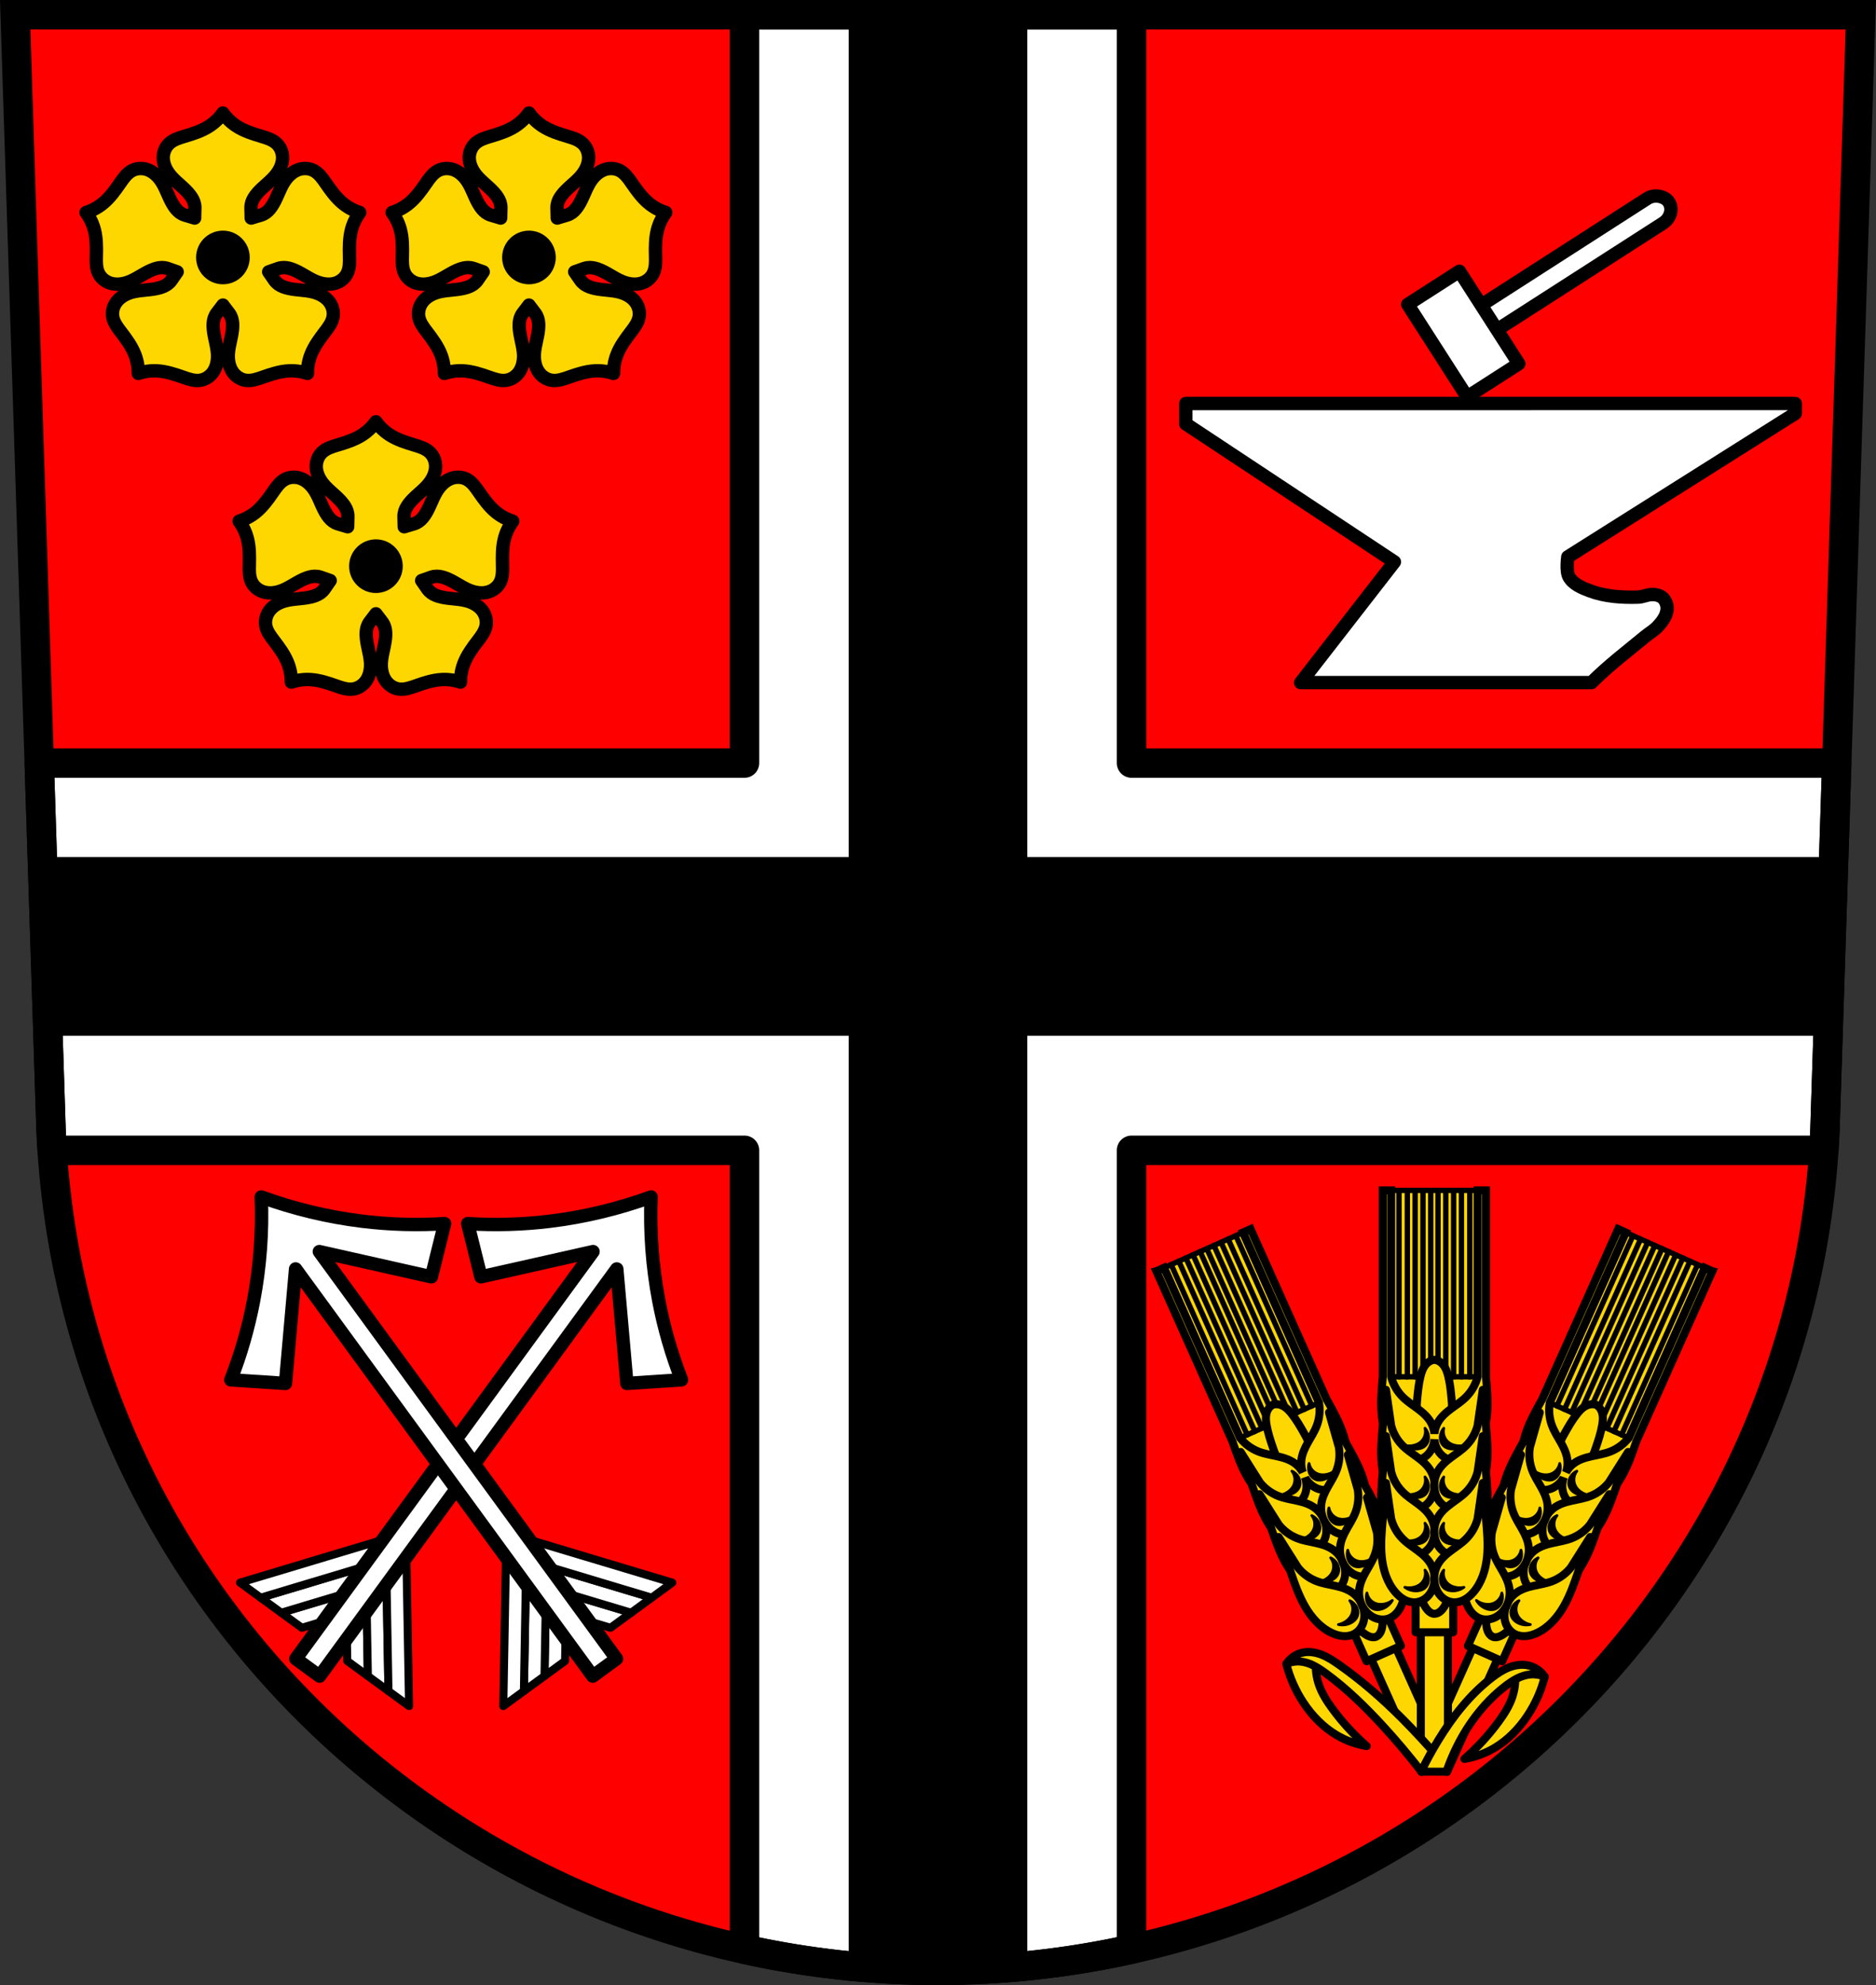 <?xml version="1.0" encoding="UTF-8" standalone="no"?><!-- Created with Inkscape (http://www.inkscape.org/) --><svg xmlns="http://www.w3.org/2000/svg" xmlns:cc="http://creativecommons.org/ns#" xmlns:dc="http://purl.org/dc/elements/1.1/" xmlns:inkscape="http://www.inkscape.org/namespaces/inkscape" xmlns:rdf="http://www.w3.org/1999/02/22-rdf-syntax-ns#" xmlns:sodipodi="http://sodipodi.sourceforge.net/DTD/sodipodi-0.dtd" xmlns:svg="http://www.w3.org/2000/svg" height="209.344mm" id="svg4175" inkscape:version="0.91 r13725" sodipodi:docname="DEU Dorsel COA.svg" version="1.1" viewBox="0 0 701.334 741.769" width="197.932mm">
  <rect x="0" y="0" width="701.334" height="741.769" fill="#333333" stroke="none"/>
  <defs id="defs4177">
    <inkscape:path-effect effect="spiro" id="path-effect7107" is_visible="true" />
    <inkscape:path-effect effect="spiro" id="path-effect7103" is_visible="true" />
    <inkscape:path-effect effect="spiro" id="path-effect5201" is_visible="true" />
    <inkscape:path-effect effect="spiro" id="path-effect4946" is_visible="true" />
    <inkscape:path-effect effect="spiro" id="path-effect4882" is_visible="true" />
    <inkscape:path-effect effect="spiro" id="path-effect4946-4" is_visible="true" />
    <inkscape:path-effect effect="spiro" id="path-effect5201-3" is_visible="true" />
    <inkscape:path-effect effect="spiro" id="path-effect7107-3" is_visible="true" />
    <inkscape:path-effect effect="spiro" id="path-effect7103-7" is_visible="true" />
  </defs>
  <sodipodi:namedview bordercolor="#666666" borderopacity="1.0" fit-margin-bottom="0" fit-margin-left="0" fit-margin-right="0" fit-margin-top="0" id="base" inkscape:current-layer="layer1" inkscape:cx="350.66705" inkscape:cy="370.88383" inkscape:document-units="px" inkscape:object-nodes="true" inkscape:pageopacity="0.0" inkscape:pageshadow="2" inkscape:snap-center="true" inkscape:snap-midpoints="true" inkscape:snap-nodes="false" inkscape:snap-object-midpoints="true" inkscape:snap-smooth-nodes="true" inkscape:window-height="745" inkscape:window-maximized="1" inkscape:window-width="1366" inkscape:window-x="-8" inkscape:window-y="-8" inkscape:zoom="0.72798892" pagecolor="#ffffff" showgrid="false" />
  <g id="layer1" inkscape:groupmode="layer" inkscape:label="Ebene 1" transform="translate(-33.875,-85.764)">
    <path d="m 39.555,91.264 13.398,416.624 c 7.415,175.25 153.92,314.046 331.589,314.144 177.51,-0.215 324.069,-139.061 331.589,-314.144 l 13.398,-416.624 -344.979,0 z" id="path10563-0-2" inkscape:connector-curvature="0" style="fill:#ff0000;fill-opacity:1;fill-rule:evenodd;stroke:none;stroke-width:11;stroke-opacity:1" />
    <path d="M 278.32 5.5 L 278.32 285.135 L 14.672 285.135 L 19.078 422.125 C 19.187 424.702 19.329 427.269 19.498 429.83 L 278.32 429.83 L 278.32 728.379 C 301.632 733.528 325.843 736.256 350.666 736.27 C 375.485 736.239 399.7 733.495 423.014 728.324 L 423.014 429.83 L 681.832 429.83 C 682.003 427.269 682.145 424.702 682.256 422.125 L 686.662 285.135 L 423.014 285.135 L 423.014 5.5 L 350.676 5.5 L 278.32 5.5 z " id="rect4806" style="opacity:1;fill:#ffffff;fill-opacity:1;fill-rule:nonzero;stroke:#000000;stroke-width:11;stroke-linecap:round;stroke-linejoin:round;stroke-miterlimit:4;stroke-dasharray:none;stroke-dashoffset:0;stroke-opacity:1" transform="translate(33.875,85.764)" />
    <path d="M 317.781 5.5 L 317.781 320.744 L 15.818 320.744 L 17.934 386.516 L 317.781 386.516 L 317.781 734.654 C 328.604 735.717 339.574 736.263 350.666 736.27 C 361.758 736.256 372.729 735.7 383.553 734.629 L 383.553 386.516 L 683.4 386.516 L 685.516 320.744 L 383.553 320.744 L 383.553 5.5 L 350.676 5.5 L 317.781 5.5 z " id="rect4840" style="opacity:1;fill:#000000;fill-opacity:1;fill-rule:nonzero;stroke:#000000;stroke-width:1;stroke-linecap:round;stroke-linejoin:miter;stroke-miterlimit:4;stroke-dasharray:none;stroke-dashoffset:0;stroke-opacity:1" transform="translate(33.875,85.764)" />
    <path d="m 39.555,91.264 13.398,416.624 c 7.415,175.25 153.92,314.046 331.589,314.144 177.51,-0.215 324.069,-139.061 331.589,-314.144 l 13.398,-416.624 -344.979,0 z" id="path10563-0" inkscape:connector-curvature="0" style="fill:none;fill-rule:evenodd;stroke:#000000;stroke-width:11;stroke-opacity:1" />
    <g id="g4929" transform="translate(811.621,0)">
      <path d="m -368.312,150.775 0,7.611 77.984,51.582 -35.039,45.1 108.701,0 c 6.303,-6.306 13.417,-11.722 20.295,-17.381 1.433,-1.179 3.096,-2.099 4.367,-3.451 1.26,-1.341 2.484,-2.819 3.148,-4.535 0.39,-1.006 0.593,-2.143 0.428,-3.209 -0.164,-1.056 -0.638,-2.118 -1.367,-2.898 -0.554,-0.593 -1.351,-0.947 -2.127,-1.188 -0.781,-0.242 -1.625,-0.264 -2.441,-0.223 -1.637,0.083 -3.188,0.887 -4.826,0.939 -6.04,0.193 -12.316,-0.213 -17.98,-2.321 -2.943,-1.095 -6.285,-2.477 -7.858,-5.195 -1.258,-2.173 -0.471,-7.518 -0.471,-7.518 l 85.031,-53.598 0,-3.717 z" id="rect4875" inkscape:connector-curvature="0" sodipodi:nodetypes="cccccaaaaaaaaaacccc" style="opacity:1;fill:#ffffff;fill-opacity:1;fill-rule:nonzero;stroke:#000000;stroke-width:5;stroke-linecap:round;stroke-linejoin:round;stroke-miterlimit:4;stroke-dasharray:none;stroke-dashoffset:0;stroke-opacity:1" transform="translate(33.875,85.764)" />
      <g id="g4916" style="fill:#ffffff;stroke:#000000;stroke-opacity:1" transform="matrix(0.841,-0.54,0.54,0.841,-1909.589,902.359)">
        <rect height="10.946" id="rect4914" rx="6.081" ry="6.081" style="opacity:1;fill:#ffffff;fill-opacity:1;fill-rule:nonzero;stroke:#000000;stroke-width:5;stroke-linecap:round;stroke-linejoin:round;stroke-miterlimit:4;stroke-dasharray:none;stroke-dashoffset:0;stroke-opacity:1" width="85.378" x="1793.484" y="319.717" />
        <rect height="41.085" id="rect4885-7" style="opacity:1;fill:#ffffff;fill-opacity:1;fill-rule:nonzero;stroke:#000000;stroke-width:5;stroke-linecap:round;stroke-linejoin:round;stroke-miterlimit:4;stroke-dasharray:none;stroke-dashoffset:0;stroke-opacity:1" width="22.974" x="1776" y="304.647" />
      </g>
    </g>
    <g id="g5169" transform="translate(787.92,0)">
      <g id="g5110" transform="translate(0.458,0)">
        <path d="m -647.836,157.588 c -1.387,1.953 -3.152,3.639 -5.168,4.934 -2.787,1.79 -5.989,2.81 -9.162,3.758 -2.102,0.628 -4.302,1.285 -5.871,2.818 -1.367,1.336 -2.112,3.257 -2.115,5.168 -0.005,2.509 1.201,4.896 2.82,6.812 2.218,2.626 5.213,4.535 7.281,7.281 0.788,1.046 1.44,2.23 1.645,3.523 0.123,0.774 0.086,1.564 0.053,2.348 -0.033,0.783 -0.053,1.566 -0.053,2.35 l 0,0.252 -0.238,-0.078 c -0.746,-0.242 -1.495,-0.467 -2.25,-0.678 -0.755,-0.21 -1.518,-0.419 -2.217,-0.775 -1.166,-0.595 -2.091,-1.58 -2.842,-2.652 -1.972,-2.815 -2.862,-6.255 -4.674,-9.176 -1.323,-2.132 -3.22,-4.016 -5.607,-4.787 -1.819,-0.587 -3.876,-0.473 -5.568,0.414 -1.943,1.019 -3.249,2.908 -4.496,4.713 -1.883,2.725 -3.843,5.454 -6.406,7.551 -1.855,1.517 -4.003,2.675 -6.289,3.391 1.429,1.923 2.487,4.12 3.096,6.438 0.841,3.203 0.821,6.564 0.742,9.875 -0.052,2.193 -0.108,4.489 0.865,6.455 0.848,1.713 2.445,3.015 4.262,3.609 2.385,0.78 5.026,0.373 7.35,-0.574 3.183,-1.298 5.925,-3.56 9.176,-4.678 1.238,-0.426 2.566,-0.677 3.859,-0.473 0.774,0.123 1.514,0.4 2.248,0.674 0.735,0.274 1.473,0.537 2.219,0.779 l 0.236,0.076 -0.146,0.201 c -0.461,0.634 -0.904,1.28 -1.338,1.934 -0.433,0.653 -0.869,1.313 -1.424,1.867 -0.926,0.926 -2.149,1.502 -3.4,1.885 -3.287,1.006 -6.834,0.789 -10.172,1.609 -2.437,0.599 -4.812,1.823 -6.283,3.855 -1.12,1.548 -1.649,3.54 -1.328,5.424 0.368,2.163 1.762,3.987 3.094,5.73 2.01,2.632 4.001,5.34 5.203,8.426 0.87,2.233 1.305,4.632 1.279,7.027 2.271,-0.765 4.69,-1.09 7.082,-0.953 3.307,0.19 6.496,1.247 9.621,2.346 2.07,0.728 4.235,1.49 6.406,1.172 1.891,-0.277 3.622,-1.394 4.748,-2.938 1.479,-2.027 1.906,-4.667 1.723,-7.17 -0.251,-3.428 -1.551,-6.733 -1.609,-10.17 -0.022,-1.309 0.146,-2.652 0.74,-3.818 0.356,-0.698 0.851,-1.316 1.338,-1.93 0.487,-0.614 0.963,-1.235 1.424,-1.869 l 0.148,-0.203 0.146,0.203 c 0.461,0.634 0.937,1.255 1.424,1.869 0.487,0.614 0.982,1.231 1.338,1.93 0.594,1.167 0.763,2.509 0.74,3.818 -0.059,3.437 -1.359,6.742 -1.609,10.17 -0.183,2.502 0.244,5.143 1.723,7.17 1.126,1.544 2.857,2.66 4.748,2.938 2.171,0.318 4.336,-0.444 6.406,-1.172 3.125,-1.098 6.315,-2.156 9.621,-2.346 2.392,-0.137 4.811,0.188 7.082,0.953 -0.026,-2.396 0.41,-4.795 1.279,-7.027 1.202,-3.086 3.193,-5.793 5.203,-8.426 1.332,-1.744 2.724,-3.567 3.092,-5.73 0.321,-1.884 -0.206,-3.875 -1.326,-5.424 -1.471,-2.033 -3.847,-3.256 -6.283,-3.855 -3.338,-0.821 -6.887,-0.603 -10.174,-1.609 -1.252,-0.383 -2.473,-0.959 -3.398,-1.885 -0.554,-0.554 -0.992,-1.214 -1.426,-1.867 -0.433,-0.653 -0.875,-1.299 -1.336,-1.934 l -0.146,-0.201 0.236,-0.076 c 0.746,-0.242 1.484,-0.506 2.219,-0.779 0.735,-0.274 1.476,-0.551 2.25,-0.674 1.293,-0.205 2.619,0.047 3.857,0.473 3.251,1.118 5.993,3.38 9.176,4.678 2.324,0.947 4.967,1.355 7.352,0.574 1.816,-0.594 3.412,-1.897 4.26,-3.609 0.973,-1.966 0.918,-4.262 0.865,-6.455 -0.079,-3.311 -0.099,-6.672 0.742,-9.875 0.608,-2.317 1.667,-4.514 3.096,-6.438 -2.287,-0.716 -4.434,-1.874 -6.289,-3.391 -2.564,-2.097 -4.524,-4.826 -6.406,-7.551 -1.247,-1.805 -2.551,-3.694 -4.494,-4.713 -1.693,-0.887 -3.75,-1.001 -5.568,-0.414 -2.388,0.771 -4.285,2.655 -5.607,4.787 -1.812,2.921 -2.702,6.361 -4.674,9.176 -0.751,1.072 -1.677,2.058 -2.844,2.652 -0.698,0.356 -1.462,0.565 -2.217,0.775 -0.755,0.21 -1.504,0.435 -2.25,0.678 l -0.236,0.076 0,-0.25 c 0,-0.784 -0.021,-1.566 -0.055,-2.35 -0.033,-0.783 -0.068,-1.573 0.055,-2.348 0.205,-1.293 0.855,-2.478 1.643,-3.523 2.068,-2.746 5.065,-4.655 7.283,-7.281 1.619,-1.917 2.823,-4.303 2.818,-6.812 -0.004,-1.911 -0.748,-3.832 -2.115,-5.168 -1.569,-1.533 -3.769,-2.19 -5.871,-2.818 -3.173,-0.948 -6.376,-1.968 -9.162,-3.758 -2.016,-1.295 -3.779,-2.98 -5.166,-4.934 z" id="path4944" inkscape:connector-curvature="0" style="fill:#ffd700;fill-opacity:1;fill-rule:evenodd;stroke:#000000;stroke-width:5;stroke-linecap:butt;stroke-linejoin:round;stroke-miterlimit:4;stroke-dasharray:none;stroke-opacity:1" transform="translate(33.875,85.764)" />
        <ellipse cx="-613.962" cy="297.327" id="path5089" rx="7.528" ry="7.528" style="opacity:1;fill:#000000;fill-opacity:1;fill-rule:nonzero;stroke:#000000;stroke-width:5;stroke-linecap:round;stroke-linejoin:round;stroke-miterlimit:4;stroke-dasharray:none;stroke-dashoffset:0;stroke-opacity:1" />
      </g>
      <g id="g5160">
        <g id="g5152">
          <g id="g5110-0" transform="translate(-56.747,-115.355)">
            <path d="m -647.836,157.588 c -1.387,1.953 -3.152,3.639 -5.168,4.934 -2.787,1.79 -5.989,2.81 -9.162,3.758 -2.102,0.628 -4.302,1.285 -5.871,2.818 -1.367,1.336 -2.112,3.257 -2.115,5.168 -0.005,2.509 1.201,4.896 2.82,6.812 2.218,2.626 5.213,4.535 7.281,7.281 0.788,1.046 1.44,2.23 1.645,3.523 0.123,0.774 0.086,1.564 0.053,2.348 -0.033,0.783 -0.053,1.566 -0.053,2.35 l 0,0.252 -0.238,-0.078 c -0.746,-0.242 -1.495,-0.467 -2.25,-0.678 -0.755,-0.21 -1.518,-0.419 -2.217,-0.775 -1.166,-0.595 -2.091,-1.58 -2.842,-2.652 -1.972,-2.815 -2.862,-6.255 -4.674,-9.176 -1.323,-2.132 -3.22,-4.016 -5.607,-4.787 -1.819,-0.587 -3.876,-0.473 -5.568,0.414 -1.943,1.019 -3.249,2.908 -4.496,4.713 -1.883,2.725 -3.843,5.454 -6.406,7.551 -1.855,1.517 -4.003,2.675 -6.289,3.391 1.429,1.923 2.487,4.12 3.096,6.438 0.841,3.203 0.821,6.564 0.742,9.875 -0.052,2.193 -0.108,4.489 0.865,6.455 0.848,1.713 2.445,3.015 4.262,3.609 2.385,0.78 5.026,0.373 7.35,-0.574 3.183,-1.298 5.925,-3.56 9.176,-4.678 1.238,-0.426 2.566,-0.677 3.859,-0.473 0.774,0.123 1.514,0.4 2.248,0.674 0.735,0.274 1.473,0.537 2.219,0.779 l 0.236,0.076 -0.146,0.201 c -0.461,0.634 -0.904,1.28 -1.338,1.934 -0.433,0.653 -0.869,1.313 -1.424,1.867 -0.926,0.926 -2.149,1.502 -3.4,1.885 -3.287,1.006 -6.834,0.789 -10.172,1.609 -2.437,0.599 -4.812,1.823 -6.283,3.855 -1.12,1.548 -1.649,3.54 -1.328,5.424 0.368,2.163 1.762,3.987 3.094,5.73 2.01,2.632 4.001,5.34 5.203,8.426 0.87,2.233 1.305,4.632 1.279,7.027 2.271,-0.765 4.69,-1.09 7.082,-0.953 3.307,0.19 6.496,1.247 9.621,2.346 2.07,0.728 4.235,1.49 6.406,1.172 1.891,-0.277 3.622,-1.394 4.748,-2.938 1.479,-2.027 1.906,-4.667 1.723,-7.17 -0.251,-3.428 -1.551,-6.733 -1.609,-10.17 -0.022,-1.309 0.146,-2.652 0.74,-3.818 0.356,-0.698 0.851,-1.316 1.338,-1.93 0.487,-0.614 0.963,-1.235 1.424,-1.869 l 0.148,-0.203 0.146,0.203 c 0.461,0.634 0.937,1.255 1.424,1.869 0.487,0.614 0.982,1.231 1.338,1.93 0.594,1.167 0.763,2.509 0.74,3.818 -0.059,3.437 -1.359,6.742 -1.609,10.17 -0.183,2.502 0.244,5.143 1.723,7.17 1.126,1.544 2.857,2.66 4.748,2.938 2.171,0.318 4.336,-0.444 6.406,-1.172 3.125,-1.098 6.315,-2.156 9.621,-2.346 2.392,-0.137 4.811,0.188 7.082,0.953 -0.026,-2.396 0.41,-4.795 1.279,-7.027 1.202,-3.086 3.193,-5.793 5.203,-8.426 1.332,-1.744 2.724,-3.567 3.092,-5.73 0.321,-1.884 -0.206,-3.875 -1.326,-5.424 -1.471,-2.033 -3.847,-3.256 -6.283,-3.855 -3.338,-0.821 -6.887,-0.603 -10.174,-1.609 -1.252,-0.383 -2.473,-0.959 -3.398,-1.885 -0.554,-0.554 -0.992,-1.214 -1.426,-1.867 -0.433,-0.653 -0.875,-1.299 -1.336,-1.934 l -0.146,-0.201 0.236,-0.076 c 0.746,-0.242 1.484,-0.506 2.219,-0.779 0.735,-0.274 1.476,-0.551 2.25,-0.674 1.293,-0.205 2.619,0.047 3.857,0.473 3.251,1.118 5.993,3.38 9.176,4.678 2.324,0.947 4.967,1.355 7.352,0.574 1.816,-0.594 3.412,-1.897 4.26,-3.609 0.973,-1.966 0.918,-4.262 0.865,-6.455 -0.079,-3.311 -0.099,-6.672 0.742,-9.875 0.608,-2.317 1.667,-4.514 3.096,-6.438 -2.287,-0.716 -4.434,-1.874 -6.289,-3.391 -2.564,-2.097 -4.524,-4.826 -6.406,-7.551 -1.247,-1.805 -2.551,-3.694 -4.494,-4.713 -1.693,-0.887 -3.75,-1.001 -5.568,-0.414 -2.388,0.771 -4.285,2.655 -5.607,4.787 -1.812,2.921 -2.702,6.361 -4.674,9.176 -0.751,1.072 -1.677,2.058 -2.844,2.652 -0.698,0.356 -1.462,0.565 -2.217,0.775 -0.755,0.21 -1.504,0.435 -2.25,0.678 l -0.236,0.076 0,-0.25 c 0,-0.784 -0.021,-1.566 -0.055,-2.35 -0.033,-0.783 -0.068,-1.573 0.055,-2.348 0.205,-1.293 0.855,-2.478 1.643,-3.523 2.068,-2.746 5.065,-4.655 7.283,-7.281 1.619,-1.917 2.823,-4.303 2.818,-6.812 -0.004,-1.911 -0.748,-3.832 -2.115,-5.168 -1.569,-1.533 -3.769,-2.19 -5.871,-2.818 -3.173,-0.948 -6.376,-1.968 -9.162,-3.758 -2.016,-1.295 -3.779,-2.98 -5.166,-4.934 z" id="path4944-0" inkscape:connector-curvature="0" style="fill:#ffd700;fill-opacity:1;fill-rule:evenodd;stroke:#000000;stroke-width:5;stroke-linecap:butt;stroke-linejoin:round;stroke-miterlimit:4;stroke-dasharray:none;stroke-opacity:1" transform="translate(33.875,85.764)" />
            <ellipse cx="-613.962" cy="297.327" id="path5089-4" rx="7.528" ry="7.528" style="opacity:1;fill:#000000;fill-opacity:1;fill-rule:nonzero;stroke:#000000;stroke-width:5;stroke-linecap:round;stroke-linejoin:round;stroke-miterlimit:4;stroke-dasharray:none;stroke-dashoffset:0;stroke-opacity:1" />
          </g>
          <g id="g5110-5" transform="translate(57.662,-115.355)">
            <path d="m -647.836,157.588 c -1.387,1.953 -3.152,3.639 -5.168,4.934 -2.787,1.79 -5.989,2.81 -9.162,3.758 -2.102,0.628 -4.302,1.285 -5.871,2.818 -1.367,1.336 -2.112,3.257 -2.115,5.168 -0.005,2.509 1.201,4.896 2.82,6.812 2.218,2.626 5.213,4.535 7.281,7.281 0.788,1.046 1.44,2.23 1.645,3.523 0.123,0.774 0.086,1.564 0.053,2.348 -0.033,0.783 -0.053,1.566 -0.053,2.35 l 0,0.252 -0.238,-0.078 c -0.746,-0.242 -1.495,-0.467 -2.25,-0.678 -0.755,-0.21 -1.518,-0.419 -2.217,-0.775 -1.166,-0.595 -2.091,-1.58 -2.842,-2.652 -1.972,-2.815 -2.862,-6.255 -4.674,-9.176 -1.323,-2.132 -3.22,-4.016 -5.607,-4.787 -1.819,-0.587 -3.876,-0.473 -5.568,0.414 -1.943,1.019 -3.249,2.908 -4.496,4.713 -1.883,2.725 -3.843,5.454 -6.406,7.551 -1.855,1.517 -4.003,2.675 -6.289,3.391 1.429,1.923 2.487,4.12 3.096,6.438 0.841,3.203 0.821,6.564 0.742,9.875 -0.052,2.193 -0.108,4.489 0.865,6.455 0.848,1.713 2.445,3.015 4.262,3.609 2.385,0.78 5.026,0.373 7.35,-0.574 3.183,-1.298 5.925,-3.56 9.176,-4.678 1.238,-0.426 2.566,-0.677 3.859,-0.473 0.774,0.123 1.514,0.4 2.248,0.674 0.735,0.274 1.473,0.537 2.219,0.779 l 0.236,0.076 -0.146,0.201 c -0.461,0.634 -0.904,1.28 -1.338,1.934 -0.433,0.653 -0.869,1.313 -1.424,1.867 -0.926,0.926 -2.149,1.502 -3.4,1.885 -3.287,1.006 -6.834,0.789 -10.172,1.609 -2.437,0.599 -4.812,1.823 -6.283,3.855 -1.12,1.548 -1.649,3.54 -1.328,5.424 0.368,2.163 1.762,3.987 3.094,5.73 2.01,2.632 4.001,5.34 5.203,8.426 0.87,2.233 1.305,4.632 1.279,7.027 2.271,-0.765 4.69,-1.09 7.082,-0.953 3.307,0.19 6.496,1.247 9.621,2.346 2.07,0.728 4.235,1.49 6.406,1.172 1.891,-0.277 3.622,-1.394 4.748,-2.938 1.479,-2.027 1.906,-4.667 1.723,-7.17 -0.251,-3.428 -1.551,-6.733 -1.609,-10.17 -0.022,-1.309 0.146,-2.652 0.74,-3.818 0.356,-0.698 0.851,-1.316 1.338,-1.93 0.487,-0.614 0.963,-1.235 1.424,-1.869 l 0.148,-0.203 0.146,0.203 c 0.461,0.634 0.937,1.255 1.424,1.869 0.487,0.614 0.982,1.231 1.338,1.93 0.594,1.167 0.763,2.509 0.74,3.818 -0.059,3.437 -1.359,6.742 -1.609,10.17 -0.183,2.502 0.244,5.143 1.723,7.17 1.126,1.544 2.857,2.66 4.748,2.938 2.171,0.318 4.336,-0.444 6.406,-1.172 3.125,-1.098 6.315,-2.156 9.621,-2.346 2.392,-0.137 4.811,0.188 7.082,0.953 -0.026,-2.396 0.41,-4.795 1.279,-7.027 1.202,-3.086 3.193,-5.793 5.203,-8.426 1.332,-1.744 2.724,-3.567 3.092,-5.73 0.321,-1.884 -0.206,-3.875 -1.326,-5.424 -1.471,-2.033 -3.847,-3.256 -6.283,-3.855 -3.338,-0.821 -6.887,-0.603 -10.174,-1.609 -1.252,-0.383 -2.473,-0.959 -3.398,-1.885 -0.554,-0.554 -0.992,-1.214 -1.426,-1.867 -0.433,-0.653 -0.875,-1.299 -1.336,-1.934 l -0.146,-0.201 0.236,-0.076 c 0.746,-0.242 1.484,-0.506 2.219,-0.779 0.735,-0.274 1.476,-0.551 2.25,-0.674 1.293,-0.205 2.619,0.047 3.857,0.473 3.251,1.118 5.993,3.38 9.176,4.678 2.324,0.947 4.967,1.355 7.352,0.574 1.816,-0.594 3.412,-1.897 4.26,-3.609 0.973,-1.966 0.918,-4.262 0.865,-6.455 -0.079,-3.311 -0.099,-6.672 0.742,-9.875 0.608,-2.317 1.667,-4.514 3.096,-6.438 -2.287,-0.716 -4.434,-1.874 -6.289,-3.391 -2.564,-2.097 -4.524,-4.826 -6.406,-7.551 -1.247,-1.805 -2.551,-3.694 -4.494,-4.713 -1.693,-0.887 -3.75,-1.001 -5.568,-0.414 -2.388,0.771 -4.285,2.655 -5.607,4.787 -1.812,2.921 -2.702,6.361 -4.674,9.176 -0.751,1.072 -1.677,2.058 -2.844,2.652 -0.698,0.356 -1.462,0.565 -2.217,0.775 -0.755,0.21 -1.504,0.435 -2.25,0.678 l -0.236,0.076 0,-0.25 c 0,-0.784 -0.021,-1.566 -0.055,-2.35 -0.033,-0.783 -0.068,-1.573 0.055,-2.348 0.205,-1.293 0.855,-2.478 1.643,-3.523 2.068,-2.746 5.065,-4.655 7.283,-7.281 1.619,-1.917 2.823,-4.303 2.818,-6.812 -0.004,-1.911 -0.748,-3.832 -2.115,-5.168 -1.569,-1.533 -3.769,-2.19 -5.871,-2.818 -3.173,-0.948 -6.376,-1.968 -9.162,-3.758 -2.016,-1.295 -3.779,-2.98 -5.166,-4.934 z" id="path4944-4" inkscape:connector-curvature="0" style="fill:#ffd700;fill-opacity:1;fill-rule:evenodd;stroke:#000000;stroke-width:5;stroke-linecap:butt;stroke-linejoin:round;stroke-miterlimit:4;stroke-dasharray:none;stroke-opacity:1" transform="translate(33.875,85.764)" />
            <ellipse cx="-613.962" cy="297.327" id="path5089-1" rx="7.528" ry="7.528" style="opacity:1;fill:#000000;fill-opacity:1;fill-rule:nonzero;stroke:#000000;stroke-width:5;stroke-linecap:round;stroke-linejoin:round;stroke-miterlimit:4;stroke-dasharray:none;stroke-dashoffset:0;stroke-opacity:1" />
          </g>
        </g>
      </g>
    </g>
    <g id="g5344" transform="matrix(-1,0,0,1,-387.635,0)">
      <g id="g5311" inkscape:transform-center-x="-68.329329" inkscape:transform-center-y="93.590805" transform="matrix(0.808,-0.59,0.59,0.808,-2596.919,1458.714)">
        <path d="m 2063.734,476.279 -6.053,4.588 8.854,11.68 -15.271,20.148 9.529,0 10.508,-13.861 10.506,13.861 9.529,0 -15.271,-20.148 8.854,-11.68 -6.053,-4.588 -7.564,9.98 -7.566,-9.98 z" id="rect5223-3-8" inkscape:connector-curvature="0" style="opacity:1;fill:#ffffff;fill-opacity:1;fill-rule:nonzero;stroke:#000000;stroke-width:3;stroke-linecap:round;stroke-linejoin:round;stroke-miterlimit:4;stroke-dasharray:none;stroke-dashoffset:0;stroke-opacity:1" transform="translate(33.875,85.764)" />
        <path d="m 2069.785,471.691 -6.053,4.588 2.803,3.697 -24.803,32.719 9.531,0 20.037,-26.434 20.035,26.434 9.531,0 -24.803,-32.719 2.803,-3.697 -6.053,-4.588 -1.514,1.998 -1.516,-1.998 z" id="rect5223-3" inkscape:connector-curvature="0" style="opacity:1;fill:#ffffff;fill-opacity:1;fill-rule:nonzero;stroke:#000000;stroke-width:3;stroke-linecap:round;stroke-linejoin:round;stroke-miterlimit:4;stroke-dasharray:none;stroke-dashoffset:0;stroke-opacity:1" transform="translate(33.875,85.764)" />
        <path d="m 2066.76,467.104 -34.557,45.592 9.531,0 29.566,-39.008 29.566,39.008 9.527,0 -34.557,-45.592 -4.537,3.441 -4.541,-3.441 z" id="rect5223" inkscape:connector-curvature="0" style="opacity:1;fill:#ffffff;fill-opacity:1;fill-rule:nonzero;stroke:#000000;stroke-width:3;stroke-linecap:round;stroke-linejoin:round;stroke-miterlimit:4;stroke-dasharray:none;stroke-dashoffset:0;stroke-opacity:1" transform="translate(33.875,85.764)" />
        <path d="m 2105.176,391.555 c -7.262,10.811 -15.71,20.75 -25.127,29.559 -7.54,7.054 -15.7,13.384 -24.342,18.885 l 15.703,13.137 28.268,-32.307 0,188.305 10.992,0 0,-188.307 28.268,32.309 15.703,-13.137 c -8.642,-5.501 -16.8,-11.831 -24.34,-18.885 -9.416,-8.809 -17.864,-18.748 -25.127,-29.559 z" id="rect5197" inkscape:connector-curvature="0" style="opacity:1;fill:#ffffff;fill-opacity:1;fill-rule:nonzero;stroke:#000000;stroke-width:5;stroke-linecap:round;stroke-linejoin:round;stroke-miterlimit:4;stroke-dasharray:none;stroke-dashoffset:0;stroke-opacity:1" />
      </g>
      <g id="g5311-7" inkscape:transform-center-x="68.329292" inkscape:transform-center-y="93.590805" transform="matrix(-0.808,-0.59,-0.59,0.808,1412.818,1458.714)">
        <path d="m 2063.734,476.279 -6.053,4.588 8.854,11.68 -15.271,20.148 9.529,0 10.508,-13.861 10.506,13.861 9.529,0 -15.271,-20.148 8.854,-11.68 -6.053,-4.588 -7.564,9.98 -7.566,-9.98 z" id="rect5223-3-8-6" inkscape:connector-curvature="0" style="opacity:1;fill:#ffffff;fill-opacity:1;fill-rule:nonzero;stroke:#000000;stroke-width:3;stroke-linecap:round;stroke-linejoin:round;stroke-miterlimit:4;stroke-dasharray:none;stroke-dashoffset:0;stroke-opacity:1" transform="translate(33.875,85.764)" />
        <path d="m 2069.785,471.691 -6.053,4.588 2.803,3.697 -24.803,32.719 9.531,0 20.037,-26.434 20.035,26.434 9.531,0 -24.803,-32.719 2.803,-3.697 -6.053,-4.588 -1.514,1.998 -1.516,-1.998 z" id="rect5223-3-1" inkscape:connector-curvature="0" style="opacity:1;fill:#ffffff;fill-opacity:1;fill-rule:nonzero;stroke:#000000;stroke-width:3;stroke-linecap:round;stroke-linejoin:round;stroke-miterlimit:4;stroke-dasharray:none;stroke-dashoffset:0;stroke-opacity:1" transform="translate(33.875,85.764)" />
        <path d="m 2066.76,467.104 -34.557,45.592 9.531,0 29.566,-39.008 29.566,39.008 9.527,0 -34.557,-45.592 -4.537,3.441 -4.541,-3.441 z" id="rect5223-9" inkscape:connector-curvature="0" style="opacity:1;fill:#ffffff;fill-opacity:1;fill-rule:nonzero;stroke:#000000;stroke-width:3;stroke-linecap:round;stroke-linejoin:round;stroke-miterlimit:4;stroke-dasharray:none;stroke-dashoffset:0;stroke-opacity:1" transform="translate(33.875,85.764)" />
        <path d="m 2105.176,391.555 c -7.262,10.811 -15.71,20.75 -25.127,29.559 -7.54,7.054 -15.7,13.384 -24.342,18.885 l 15.703,13.137 28.268,-32.307 0,188.305 10.992,0 0,-188.307 28.268,32.309 15.703,-13.137 c -8.642,-5.501 -16.8,-11.831 -24.34,-18.885 -9.416,-8.809 -17.864,-18.748 -25.127,-29.559 z" id="rect5197-2" inkscape:connector-curvature="0" style="opacity:1;fill:#ffffff;fill-opacity:1;fill-rule:nonzero;stroke:#000000;stroke-width:5;stroke-linecap:round;stroke-linejoin:round;stroke-miterlimit:4;stroke-dasharray:none;stroke-dashoffset:0;stroke-opacity:1" />
      </g>
    </g>
    <g id="g7005" transform="matrix(0.971,0,0,0.971,196.723,21.426)">
      <g id="g6941" transform="translate(616.353,0)">
        <g id="g6635-0" transform="matrix(0.913,-0.408,0.408,0.913,-526.247,28.559)">
          <rect height="48.187" id="rect6633-9" style="opacity:1;fill:#ffd700;fill-opacity:1;fill-rule:nonzero;stroke:#000000;stroke-width:3.091;stroke-linecap:round;stroke-linejoin:round;stroke-miterlimit:4;stroke-dasharray:none;stroke-dashoffset:0;stroke-opacity:1" width="10.45" x="-29.228" y="726.949" />
          <path d="m -43.113,614.575 38.223,0 0,33.415 -38.223,0 z" id="path5378-6" inkscape:connector-curvature="0" style="fill:#ffd700;stroke:#000000;stroke-width:3.091;stroke-linecap:round;stroke-linejoin:round" />
          <path d="m -31.24,716.01 14.476,0 0,11.532 -14.476,0 z" id="path5384-4" inkscape:connector-curvature="0" style="fill:#ffd700;stroke:#000000;stroke-width:3.091;stroke-linecap:round;stroke-linejoin:round" />
          <rect height="78.131" id="rect5386-7" rx="14.823" ry="14.823" style="fill:#ffd700;stroke:#000000;stroke-width:3.091;stroke-linecap:round;stroke-linejoin:round" width="13.195" x="-30.603" y="642.305" />
          <g id="g6620-5">
            <path d="m -40.646,557.502 3.219,0 0,71.742 -3.219,0 z" id="path5400-4" inkscape:connector-curvature="0" style="fill:#ffd700;stroke:#000000;stroke-width:2.061;stroke-linecap:round;stroke-linejoin:round;stroke-miterlimit:4;stroke-dasharray:none" />
            <path d="m -10.585,557.502 3.219,0 0,71.742 -3.219,0 z" id="path5402-9" inkscape:connector-curvature="0" style="fill:#ffd700;stroke:#000000;stroke-width:2.061;stroke-linecap:round;stroke-linejoin:round;stroke-miterlimit:4;stroke-dasharray:none" />
            <path d="m -25.613,557.502 3.219,0 0,71.742 -3.219,0 z" id="path5404-3" inkscape:connector-curvature="0" style="fill:#ffd700;stroke:#000000;stroke-width:2.061;stroke-linecap:round;stroke-linejoin:round;stroke-miterlimit:4;stroke-dasharray:none" />
            <path d="m -28.622,557.502 3.219,0 0,71.742 -3.219,0 z" id="path5406-0" inkscape:connector-curvature="0" style="fill:#ffd700;stroke:#000000;stroke-width:2.061;stroke-linecap:round;stroke-linejoin:round;stroke-miterlimit:4;stroke-dasharray:none" />
            <path d="m -22.61,557.502 3.219,0 0,71.742 -3.219,0 z" id="path5408-3" inkscape:connector-curvature="0" style="fill:#ffd700;stroke:#000000;stroke-width:2.061;stroke-linecap:round;stroke-linejoin:round;stroke-miterlimit:4;stroke-dasharray:none" />
            <path d="m -31.625,557.502 3.219,0 0,71.742 -3.219,0 z" id="path5410-3" inkscape:connector-curvature="0" style="fill:#ffd700;stroke:#000000;stroke-width:2.061;stroke-linecap:round;stroke-linejoin:round;stroke-miterlimit:4;stroke-dasharray:none" />
            <path d="m -19.601,557.502 3.219,0 0,71.742 -3.219,0 z" id="path5412-6" inkscape:connector-curvature="0" style="fill:#ffd700;stroke:#000000;stroke-width:2.061;stroke-linecap:round;stroke-linejoin:round;stroke-miterlimit:4;stroke-dasharray:none" />
            <path d="m -34.634,557.502 3.219,0 0,71.742 -3.219,0 z" id="path5414-5" inkscape:connector-curvature="0" style="fill:#ffd700;stroke:#000000;stroke-width:2.061;stroke-linecap:round;stroke-linejoin:round;stroke-miterlimit:4;stroke-dasharray:none" />
            <path d="m -16.598,557.502 3.219,0 0,71.742 -3.219,0 z" id="path5416-1" inkscape:connector-curvature="0" style="fill:#ffd700;stroke:#000000;stroke-width:2.061;stroke-linecap:round;stroke-linejoin:round;stroke-miterlimit:4;stroke-dasharray:none" />
            <path d="m -37.638,557.502 3.219,0 0,71.742 -3.219,0 z" id="path5418-6" inkscape:connector-curvature="0" style="fill:#ffd700;stroke:#000000;stroke-width:2.061;stroke-linecap:round;stroke-linejoin:round;stroke-miterlimit:4;stroke-dasharray:none" />
            <path d="m -13.589,557.502 3.219,0 0,71.742 -3.219,0 z" id="path5420-5" inkscape:connector-curvature="0" style="fill:#ffd700;stroke:#000000;stroke-width:2.061;stroke-linecap:round;stroke-linejoin:round;stroke-miterlimit:4;stroke-dasharray:none" />
          </g>
          <path d="m -24.004,622.7 c -0.633,0.062 -1.254,0.257 -1.814,0.569 -0.987,0.55 -1.762,1.448 -2.316,2.452 -0.554,1.004 -0.902,2.115 -1.183,3.233 -0.717,2.85 -1.023,5.788 -1.29,8.718 -0.201,2.215 -0.377,4.484 0.184,6.634 0.47,1.798 1.458,3.447 2.798,4.699 1.037,0.969 2.282,1.702 3.621,2.131 1.338,-0.429 2.583,-1.162 3.621,-2.131 1.34,-1.252 2.328,-2.901 2.798,-4.699 0.562,-2.148 0.386,-4.418 0.184,-6.634 -0.266,-2.93 -0.573,-5.869 -1.29,-8.718 -0.282,-1.118 -0.629,-2.228 -1.183,-3.233 -0.554,-1.004 -1.329,-1.901 -2.316,-2.452 -0.559,-0.311 -1.18,-0.506 -1.814,-0.569 z" id="path5390-3" inkscape:connector-curvature="0" style="fill:#ffd700;fill-rule:evenodd;stroke:#000000;stroke-width:3.091" />
          <path d="m -43.865,557.502 0,71.742 c -0.442,4.915 -0.896,9.868 -0.393,14.778 0.503,4.909 2.054,9.848 5.246,13.532 0.992,1.145 2.141,2.162 3.462,2.873 1.321,0.711 2.823,1.104 4.309,0.987 1.914,-0.151 3.726,-1.158 5,-2.636 1.274,-1.477 2.023,-3.397 2.235,-5.36 0.002,-0.015 0.002,-0.031 0.004,-0.046 0.001,0.015 9.17e-4,0.031 0.003,0.046 0.212,1.963 0.961,3.883 2.235,5.36 1.274,1.477 3.086,2.485 5,2.636 1.486,0.117 2.988,-0.276 4.309,-0.987 1.321,-0.711 2.47,-1.728 3.462,-2.873 3.193,-3.685 4.743,-8.623 5.246,-13.532 0.503,-4.909 0.049,-9.862 -0.393,-14.778 l 0,-71.742 -3.219,0 0,71.742 c -0.753,2.874 -2.258,5.536 -4.312,7.63 -1.742,1.777 -3.84,3.129 -5.83,4.604 -1.99,1.475 -3.928,3.137 -5.156,5.321 -0.745,1.323 -1.193,2.814 -1.342,4.336 -0.148,-1.522 -0.598,-3.012 -1.343,-4.336 -1.229,-2.184 -3.167,-3.845 -5.156,-5.321 -1.99,-1.475 -4.088,-2.827 -5.83,-4.604 -2.054,-2.096 -3.558,-4.756 -4.312,-7.63 l 0,-71.742 -3.219,0 z" id="path5392-8" inkscape:connector-curvature="0" style="fill:#ffd700;stroke:#000000;stroke-width:3.091;stroke-linecap:round" />
          <path d="m -27.622,649.005 c 0.228,0.935 0.199,1.935 -0.083,2.855 -0.282,0.919 -0.816,1.755 -1.524,2.383 -0.655,0.583 -1.448,0.986 -2.278,1.24 -1.256,0.385 -2.607,0.433 -3.886,0.138 1.421,1.048 3.215,1.547 4.957,1.378 1.077,-0.104 2.161,-0.477 2.948,-1.24 0.496,-0.482 0.858,-1.105 1.058,-1.776 0.2,-0.671 0.243,-1.388 0.149,-2.084 -0.145,-1.075 -0.62,-2.102 -1.34,-2.896 z m 7.241,0 c -0.72,0.794 -1.195,1.82 -1.34,2.896 -0.094,0.695 -0.052,1.413 0.149,2.084 0.2,0.671 0.561,1.294 1.057,1.776 0.786,0.763 1.871,1.136 2.948,1.24 1.741,0.169 3.536,-0.329 4.958,-1.378 -1.279,0.295 -2.63,0.247 -3.886,-0.138 -0.83,-0.254 -1.623,-0.658 -2.278,-1.24 -0.709,-0.63 -1.243,-1.466 -1.525,-2.383 -0.282,-0.919 -0.31,-1.919 -0.083,-2.855 z" id="path5394-3" inkscape:connector-curvature="0" style="fill-rule:evenodd;stroke:#000000;stroke-width:1.03;stroke-linejoin:round" />
          <path d="m -40.646,647.99 c 0.753,2.874 2.257,5.536 4.311,7.63 1.742,1.777 3.84,3.129 5.83,4.604 1.99,1.475 3.927,3.137 5.156,5.321 1.116,1.983 1.585,4.339 1.34,6.615 -0.212,1.963 -0.961,3.882 -2.235,5.36 -1.274,1.477 -3.086,2.485 -5,2.636 -1.486,0.117 -2.988,-0.277 -4.308,-0.988 -1.321,-0.711 -2.47,-1.728 -3.462,-2.873 -3.193,-3.685 -4.743,-8.623 -5.245,-13.532 -0.503,-4.909 -0.049,-9.862 0.393,-14.778 l 1.235,-13.735 1.986,13.735 z" id="path5422-6" inkscape:connector-curvature="0" style="fill:#ffd700;fill-rule:evenodd;stroke:#000000;stroke-width:3.091;stroke-linejoin:round" />
          <path d="m -35.395,674.37 c 1.279,0.295 2.63,0.247 3.886,-0.138 0.83,-0.254 1.623,-0.658 2.278,-1.24 0.709,-0.63 1.243,-1.466 1.525,-2.383 0.282,-0.919 0.311,-1.918 0.083,-2.855 0.72,0.794 1.195,1.819 1.34,2.895 0.094,0.695 0.052,1.413 -0.149,2.084 -0.2,0.671 -0.561,1.294 -1.057,1.776 -0.786,0.763 -1.871,1.136 -2.948,1.24 -1.741,0.169 -3.536,-0.33 -4.957,-1.379 z" id="path5426-3" inkscape:connector-curvature="0" style="fill-rule:evenodd;stroke:#000000;stroke-width:1.03;stroke-linejoin:round" />
          <path d="m -7.362,647.99 c -0.753,2.874 -2.257,5.536 -4.311,7.63 -1.742,1.777 -3.84,3.129 -5.83,4.604 -1.99,1.475 -3.927,3.137 -5.156,5.321 -1.116,1.983 -1.585,4.339 -1.34,6.615 0.212,1.963 0.961,3.882 2.235,5.36 1.274,1.477 3.086,2.485 5,2.636 1.486,0.117 2.988,-0.277 4.308,-0.988 1.321,-0.711 2.47,-1.728 3.462,-2.873 3.193,-3.685 4.743,-8.623 5.245,-13.532 0.503,-4.909 0.049,-9.862 -0.393,-14.778 l -1.235,-13.735 -1.986,13.735 z" id="path5428-1" inkscape:connector-curvature="0" style="fill:#ffd700;fill-rule:evenodd;stroke:#000000;stroke-width:3.091;stroke-linejoin:round" />
          <path d="m -12.612,674.37 c -1.279,0.295 -2.63,0.247 -3.886,-0.138 -0.83,-0.254 -1.623,-0.658 -2.278,-1.24 -0.709,-0.63 -1.243,-1.466 -1.525,-2.383 -0.282,-0.919 -0.311,-1.918 -0.083,-2.855 -0.72,0.794 -1.195,1.819 -1.34,2.895 -0.094,0.695 -0.052,1.413 0.149,2.084 0.2,0.671 0.561,1.294 1.057,1.776 0.786,0.763 1.871,1.136 2.948,1.24 1.741,0.169 3.536,-0.33 4.957,-1.379 z" id="path5430-6" inkscape:connector-curvature="0" style="fill-rule:evenodd;stroke:#000000;stroke-width:1.03;stroke-linejoin:round" />
          <path d="m -40.646,665.792 c 0.753,2.874 2.257,5.536 4.311,7.63 1.742,1.777 3.84,3.129 5.83,4.604 1.99,1.475 3.927,3.137 5.156,5.321 1.116,1.983 1.585,4.339 1.34,6.615 -0.212,1.963 -0.961,3.882 -2.235,5.36 -1.274,1.477 -3.086,2.485 -5,2.636 -1.486,0.117 -2.988,-0.277 -4.308,-0.988 -1.321,-0.711 -2.47,-1.728 -3.462,-2.873 -3.193,-3.685 -4.743,-8.623 -5.245,-13.532 -0.503,-4.909 -0.049,-9.862 0.393,-14.778 l 1.235,-13.735 1.986,13.735 z" id="path5434-6" inkscape:connector-curvature="0" style="fill:#ffd700;fill-rule:evenodd;stroke:#000000;stroke-width:3.091;stroke-linejoin:round" />
          <path d="m -7.362,665.792 c -0.753,2.874 -2.257,5.536 -4.311,7.63 -1.742,1.777 -3.84,3.129 -5.83,4.604 -1.99,1.475 -3.927,3.137 -5.156,5.321 -1.116,1.983 -1.585,4.339 -1.34,6.615 0.212,1.963 0.961,3.882 2.235,5.36 1.274,1.477 3.086,2.485 5,2.636 1.486,0.117 2.988,-0.277 4.308,-0.988 1.321,-0.711 2.47,-1.728 3.462,-2.873 3.193,-3.685 4.743,-8.623 5.245,-13.532 0.503,-4.909 0.049,-9.862 -0.393,-14.778 l -1.235,-13.735 -1.986,13.735 z" id="path5436-4" inkscape:connector-curvature="0" style="fill:#ffd700;fill-rule:evenodd;stroke:#000000;stroke-width:3.091;stroke-linejoin:round" />
          <path d="m -40.646,683.84 c 0.753,2.874 2.257,5.536 4.311,7.63 1.742,1.777 3.84,3.129 5.83,4.604 1.99,1.475 3.927,3.137 5.156,5.321 1.116,1.983 1.585,4.339 1.34,6.615 -0.212,1.963 -0.961,3.882 -2.235,5.36 -1.274,1.477 -3.086,2.485 -5,2.636 -1.486,0.117 -2.988,-0.277 -4.308,-0.988 -1.321,-0.711 -2.47,-1.728 -3.462,-2.873 -3.193,-3.685 -4.743,-8.623 -5.245,-13.532 -0.503,-4.909 -0.049,-9.862 0.393,-14.778 l 1.235,-13.735 1.986,13.735 z" id="path5438-3" inkscape:connector-curvature="0" style="fill:#ffd700;fill-rule:evenodd;stroke:#000000;stroke-width:3.091;stroke-linejoin:round" />
          <path d="m -35.395,710.22 c 1.279,0.295 2.63,0.247 3.886,-0.138 0.83,-0.254 1.623,-0.658 2.278,-1.24 0.709,-0.63 1.243,-1.466 1.525,-2.383 0.282,-0.919 0.311,-1.918 0.083,-2.855 0.72,0.794 1.195,1.819 1.34,2.895 0.094,0.695 0.052,1.413 -0.149,2.084 -0.2,0.671 -0.561,1.294 -1.057,1.776 -0.786,0.763 -1.871,1.136 -2.948,1.24 -1.741,0.169 -3.536,-0.33 -4.957,-1.379 z" id="path5440-5" inkscape:connector-curvature="0" style="fill-rule:evenodd;stroke:#000000;stroke-width:1.03;stroke-linejoin:round;stroke-miterlimit:4;stroke-dasharray:none" />
          <path d="m -7.362,683.84 c -0.753,2.874 -2.257,5.536 -4.311,7.63 -1.742,1.777 -3.84,3.129 -5.83,4.604 -1.99,1.475 -3.927,3.137 -5.156,5.321 -1.116,1.983 -1.585,4.339 -1.34,6.615 0.212,1.963 0.961,3.882 2.235,5.36 1.274,1.477 3.086,2.485 5,2.636 1.486,0.117 2.988,-0.277 4.308,-0.988 1.321,-0.711 2.47,-1.728 3.462,-2.873 3.193,-3.685 4.743,-8.623 5.245,-13.532 0.503,-4.909 0.049,-9.862 -0.393,-14.778 l -1.235,-13.735 -1.986,13.735 z" id="path5442-7" inkscape:connector-curvature="0" style="fill:#ffd700;fill-rule:evenodd;stroke:#000000;stroke-width:3.091;stroke-linejoin:round" />
          <path d="m -12.612,710.22 c -1.279,0.295 -2.63,0.247 -3.886,-0.138 -0.83,-0.254 -1.623,-0.658 -2.278,-1.24 -0.709,-0.63 -1.243,-1.466 -1.525,-2.383 -0.282,-0.919 -0.311,-1.918 -0.083,-2.855 -0.72,0.794 -1.195,1.819 -1.34,2.895 -0.094,0.695 -0.052,1.413 0.149,2.084 0.2,0.671 0.561,1.294 1.057,1.776 0.786,0.763 1.871,1.136 2.948,1.24 1.741,0.169 3.536,-0.33 4.957,-1.379 z" id="path5444-1" inkscape:connector-curvature="0" style="fill-rule:evenodd;stroke:#000000;stroke-width:1.03;stroke-linejoin:round;stroke-miterlimit:4;stroke-dasharray:none" />
          <path d="m -27.627,685.558 c 0.228,0.935 0.199,1.934 -0.083,2.855 -0.282,0.919 -0.817,1.755 -1.525,2.383 -0.655,0.583 -1.448,0.987 -2.278,1.241 -1.256,0.385 -2.607,0.432 -3.886,0.137 1.421,1.048 3.215,1.548 4.958,1.379 1.077,-0.104 2.161,-0.477 2.948,-1.24 0.496,-0.482 0.857,-1.105 1.057,-1.776 0.2,-0.671 0.243,-1.389 0.149,-2.085 -0.145,-1.075 -0.62,-2.101 -1.34,-2.895 z m 7.242,0 c -0.72,0.794 -1.195,1.819 -1.34,2.895 -0.094,0.695 -0.052,1.414 0.149,2.085 0.2,0.671 0.561,1.294 1.057,1.776 0.786,0.763 1.871,1.136 2.948,1.24 1.741,0.169 3.536,-0.33 4.958,-1.379 -1.279,0.295 -2.63,0.248 -3.886,-0.137 -0.83,-0.254 -1.623,-0.659 -2.278,-1.241 -0.709,-0.63 -1.243,-1.466 -1.525,-2.383 -0.282,-0.919 -0.31,-1.918 -0.083,-2.855 z" id="path5446-7" inkscape:connector-curvature="0" style="fill-rule:evenodd;stroke:#000000;stroke-width:1.03;stroke-linejoin:round" />
        </g>
        <g id="g6635-0-2" transform="matrix(-0.913,-0.408,-0.408,0.913,62.626,28.559)">
          <rect height="48.187" id="rect6633-9-7" style="opacity:1;fill:#ffd700;fill-opacity:1;fill-rule:nonzero;stroke:#000000;stroke-width:3.091;stroke-linecap:round;stroke-linejoin:round;stroke-miterlimit:4;stroke-dasharray:none;stroke-dashoffset:0;stroke-opacity:1" width="10.45" x="-29.228" y="726.949" />
          <path d="m -43.113,614.575 38.223,0 0,33.415 -38.223,0 z" id="path5378-6-4" inkscape:connector-curvature="0" style="fill:#ffd700;stroke:#000000;stroke-width:3.091;stroke-linecap:round;stroke-linejoin:round" />
          <path d="m -31.24,716.01 14.476,0 0,11.532 -14.476,0 z" id="path5384-4-4" inkscape:connector-curvature="0" style="fill:#ffd700;stroke:#000000;stroke-width:3.091;stroke-linecap:round;stroke-linejoin:round" />
          <rect height="78.131" id="rect5386-7-0" rx="14.823" ry="14.823" style="fill:#ffd700;stroke:#000000;stroke-width:3.091;stroke-linecap:round;stroke-linejoin:round" width="13.195" x="-30.603" y="642.305" />
          <g id="g6620-5-0">
            <path d="m -40.646,557.502 3.219,0 0,71.742 -3.219,0 z" id="path5400-4-1" inkscape:connector-curvature="0" style="fill:#ffd700;stroke:#000000;stroke-width:2.061;stroke-linecap:round;stroke-linejoin:round;stroke-miterlimit:4;stroke-dasharray:none" />
            <path d="m -10.585,557.502 3.219,0 0,71.742 -3.219,0 z" id="path5402-9-2" inkscape:connector-curvature="0" style="fill:#ffd700;stroke:#000000;stroke-width:2.061;stroke-linecap:round;stroke-linejoin:round;stroke-miterlimit:4;stroke-dasharray:none" />
            <path d="m -25.613,557.502 3.219,0 0,71.742 -3.219,0 z" id="path5404-3-5" inkscape:connector-curvature="0" style="fill:#ffd700;stroke:#000000;stroke-width:2.061;stroke-linecap:round;stroke-linejoin:round;stroke-miterlimit:4;stroke-dasharray:none" />
            <path d="m -28.622,557.502 3.219,0 0,71.742 -3.219,0 z" id="path5406-0-3" inkscape:connector-curvature="0" style="fill:#ffd700;stroke:#000000;stroke-width:2.061;stroke-linecap:round;stroke-linejoin:round;stroke-miterlimit:4;stroke-dasharray:none" />
            <path d="m -22.61,557.502 3.219,0 0,71.742 -3.219,0 z" id="path5408-3-4" inkscape:connector-curvature="0" style="fill:#ffd700;stroke:#000000;stroke-width:2.061;stroke-linecap:round;stroke-linejoin:round;stroke-miterlimit:4;stroke-dasharray:none" />
            <path d="m -31.625,557.502 3.219,0 0,71.742 -3.219,0 z" id="path5410-3-7" inkscape:connector-curvature="0" style="fill:#ffd700;stroke:#000000;stroke-width:2.061;stroke-linecap:round;stroke-linejoin:round;stroke-miterlimit:4;stroke-dasharray:none" />
            <path d="m -19.601,557.502 3.219,0 0,71.742 -3.219,0 z" id="path5412-6-6" inkscape:connector-curvature="0" style="fill:#ffd700;stroke:#000000;stroke-width:2.061;stroke-linecap:round;stroke-linejoin:round;stroke-miterlimit:4;stroke-dasharray:none" />
            <path d="m -34.634,557.502 3.219,0 0,71.742 -3.219,0 z" id="path5414-5-9" inkscape:connector-curvature="0" style="fill:#ffd700;stroke:#000000;stroke-width:2.061;stroke-linecap:round;stroke-linejoin:round;stroke-miterlimit:4;stroke-dasharray:none" />
            <path d="m -16.598,557.502 3.219,0 0,71.742 -3.219,0 z" id="path5416-1-7" inkscape:connector-curvature="0" style="fill:#ffd700;stroke:#000000;stroke-width:2.061;stroke-linecap:round;stroke-linejoin:round;stroke-miterlimit:4;stroke-dasharray:none" />
            <path d="m -37.638,557.502 3.219,0 0,71.742 -3.219,0 z" id="path5418-6-4" inkscape:connector-curvature="0" style="fill:#ffd700;stroke:#000000;stroke-width:2.061;stroke-linecap:round;stroke-linejoin:round;stroke-miterlimit:4;stroke-dasharray:none" />
            <path d="m -13.589,557.502 3.219,0 0,71.742 -3.219,0 z" id="path5420-5-7" inkscape:connector-curvature="0" style="fill:#ffd700;stroke:#000000;stroke-width:2.061;stroke-linecap:round;stroke-linejoin:round;stroke-miterlimit:4;stroke-dasharray:none" />
          </g>
          <path d="m -24.004,622.7 c -0.633,0.062 -1.254,0.257 -1.814,0.569 -0.987,0.55 -1.762,1.448 -2.316,2.452 -0.554,1.004 -0.902,2.115 -1.183,3.233 -0.717,2.85 -1.023,5.788 -1.29,8.718 -0.201,2.215 -0.377,4.484 0.184,6.634 0.47,1.798 1.458,3.447 2.798,4.699 1.037,0.969 2.282,1.702 3.621,2.131 1.338,-0.429 2.583,-1.162 3.621,-2.131 1.34,-1.252 2.328,-2.901 2.798,-4.699 0.562,-2.148 0.386,-4.418 0.184,-6.634 -0.266,-2.93 -0.573,-5.869 -1.29,-8.718 -0.282,-1.118 -0.629,-2.228 -1.183,-3.233 -0.554,-1.004 -1.329,-1.901 -2.316,-2.452 -0.559,-0.311 -1.18,-0.506 -1.814,-0.569 z" id="path5390-3-9" inkscape:connector-curvature="0" style="fill:#ffd700;fill-rule:evenodd;stroke:#000000;stroke-width:3.091" />
          <path d="m -43.865,557.502 0,71.742 c -0.442,4.915 -0.896,9.868 -0.393,14.778 0.503,4.909 2.054,9.848 5.246,13.532 0.992,1.145 2.141,2.162 3.462,2.873 1.321,0.711 2.823,1.104 4.309,0.987 1.914,-0.151 3.726,-1.158 5,-2.636 1.274,-1.477 2.023,-3.397 2.235,-5.36 0.002,-0.015 0.002,-0.031 0.004,-0.046 0.001,0.015 9.17e-4,0.031 0.003,0.046 0.212,1.963 0.961,3.883 2.235,5.36 1.274,1.477 3.086,2.485 5,2.636 1.486,0.117 2.988,-0.276 4.309,-0.987 1.321,-0.711 2.47,-1.728 3.462,-2.873 3.193,-3.685 4.743,-8.623 5.246,-13.532 0.503,-4.909 0.049,-9.862 -0.393,-14.778 l 0,-71.742 -3.219,0 0,71.742 c -0.753,2.874 -2.258,5.536 -4.312,7.63 -1.742,1.777 -3.84,3.129 -5.83,4.604 -1.99,1.475 -3.928,3.137 -5.156,5.321 -0.745,1.323 -1.193,2.814 -1.342,4.336 -0.148,-1.522 -0.598,-3.012 -1.343,-4.336 -1.229,-2.184 -3.167,-3.845 -5.156,-5.321 -1.99,-1.475 -4.088,-2.827 -5.83,-4.604 -2.054,-2.096 -3.558,-4.756 -4.312,-7.63 l 0,-71.742 -3.219,0 z" id="path5392-8-8" inkscape:connector-curvature="0" style="fill:#ffd700;stroke:#000000;stroke-width:3.091;stroke-linecap:round" />
          <path d="m -27.622,649.005 c 0.228,0.935 0.199,1.935 -0.083,2.855 -0.282,0.919 -0.816,1.755 -1.524,2.383 -0.655,0.583 -1.448,0.986 -2.278,1.24 -1.256,0.385 -2.607,0.433 -3.886,0.138 1.421,1.048 3.215,1.547 4.957,1.378 1.077,-0.104 2.161,-0.477 2.948,-1.24 0.496,-0.482 0.858,-1.105 1.058,-1.776 0.2,-0.671 0.243,-1.388 0.149,-2.084 -0.145,-1.075 -0.62,-2.102 -1.34,-2.896 z m 7.241,0 c -0.72,0.794 -1.195,1.82 -1.34,2.896 -0.094,0.695 -0.052,1.413 0.149,2.084 0.2,0.671 0.561,1.294 1.057,1.776 0.786,0.763 1.871,1.136 2.948,1.24 1.741,0.169 3.536,-0.329 4.958,-1.378 -1.279,0.295 -2.63,0.247 -3.886,-0.138 -0.83,-0.254 -1.623,-0.658 -2.278,-1.24 -0.709,-0.63 -1.243,-1.466 -1.525,-2.383 -0.282,-0.919 -0.31,-1.919 -0.083,-2.855 z" id="path5394-3-6" inkscape:connector-curvature="0" style="fill-rule:evenodd;stroke:#000000;stroke-width:1.03;stroke-linejoin:round" />
          <path d="m -40.646,647.99 c 0.753,2.874 2.257,5.536 4.311,7.63 1.742,1.777 3.84,3.129 5.83,4.604 1.99,1.475 3.927,3.137 5.156,5.321 1.116,1.983 1.585,4.339 1.34,6.615 -0.212,1.963 -0.961,3.882 -2.235,5.36 -1.274,1.477 -3.086,2.485 -5,2.636 -1.486,0.117 -2.988,-0.277 -4.308,-0.988 -1.321,-0.711 -2.47,-1.728 -3.462,-2.873 -3.193,-3.685 -4.743,-8.623 -5.245,-13.532 -0.503,-4.909 -0.049,-9.862 0.393,-14.778 l 1.235,-13.735 1.986,13.735 z" id="path5422-6-0" inkscape:connector-curvature="0" style="fill:#ffd700;fill-rule:evenodd;stroke:#000000;stroke-width:3.091;stroke-linejoin:round" />
          <path d="m -35.395,674.37 c 1.279,0.295 2.63,0.247 3.886,-0.138 0.83,-0.254 1.623,-0.658 2.278,-1.24 0.709,-0.63 1.243,-1.466 1.525,-2.383 0.282,-0.919 0.311,-1.918 0.083,-2.855 0.72,0.794 1.195,1.819 1.34,2.895 0.094,0.695 0.052,1.413 -0.149,2.084 -0.2,0.671 -0.561,1.294 -1.057,1.776 -0.786,0.763 -1.871,1.136 -2.948,1.24 -1.741,0.169 -3.536,-0.33 -4.957,-1.379 z" id="path5426-3-6" inkscape:connector-curvature="0" style="fill-rule:evenodd;stroke:#000000;stroke-width:1.03;stroke-linejoin:round" />
          <path d="m -7.362,647.99 c -0.753,2.874 -2.257,5.536 -4.311,7.63 -1.742,1.777 -3.84,3.129 -5.83,4.604 -1.99,1.475 -3.927,3.137 -5.156,5.321 -1.116,1.983 -1.585,4.339 -1.34,6.615 0.212,1.963 0.961,3.882 2.235,5.36 1.274,1.477 3.086,2.485 5,2.636 1.486,0.117 2.988,-0.277 4.308,-0.988 1.321,-0.711 2.47,-1.728 3.462,-2.873 3.193,-3.685 4.743,-8.623 5.245,-13.532 0.503,-4.909 0.049,-9.862 -0.393,-14.778 l -1.235,-13.735 -1.986,13.735 z" id="path5428-1-3" inkscape:connector-curvature="0" style="fill:#ffd700;fill-rule:evenodd;stroke:#000000;stroke-width:3.091;stroke-linejoin:round" />
          <path d="m -12.612,674.37 c -1.279,0.295 -2.63,0.247 -3.886,-0.138 -0.83,-0.254 -1.623,-0.658 -2.278,-1.24 -0.709,-0.63 -1.243,-1.466 -1.525,-2.383 -0.282,-0.919 -0.311,-1.918 -0.083,-2.855 -0.72,0.794 -1.195,1.819 -1.34,2.895 -0.094,0.695 -0.052,1.413 0.149,2.084 0.2,0.671 0.561,1.294 1.057,1.776 0.786,0.763 1.871,1.136 2.948,1.24 1.741,0.169 3.536,-0.33 4.957,-1.379 z" id="path5430-6-9" inkscape:connector-curvature="0" style="fill-rule:evenodd;stroke:#000000;stroke-width:1.03;stroke-linejoin:round" />
          <path d="m -40.646,665.792 c 0.753,2.874 2.257,5.536 4.311,7.63 1.742,1.777 3.84,3.129 5.83,4.604 1.99,1.475 3.927,3.137 5.156,5.321 1.116,1.983 1.585,4.339 1.34,6.615 -0.212,1.963 -0.961,3.882 -2.235,5.36 -1.274,1.477 -3.086,2.485 -5,2.636 -1.486,0.117 -2.988,-0.277 -4.308,-0.988 -1.321,-0.711 -2.47,-1.728 -3.462,-2.873 -3.193,-3.685 -4.743,-8.623 -5.245,-13.532 -0.503,-4.909 -0.049,-9.862 0.393,-14.778 l 1.235,-13.735 1.986,13.735 z" id="path5434-6-9" inkscape:connector-curvature="0" style="fill:#ffd700;fill-rule:evenodd;stroke:#000000;stroke-width:3.091;stroke-linejoin:round" />
          <path d="m -7.362,665.792 c -0.753,2.874 -2.257,5.536 -4.311,7.63 -1.742,1.777 -3.84,3.129 -5.83,4.604 -1.99,1.475 -3.927,3.137 -5.156,5.321 -1.116,1.983 -1.585,4.339 -1.34,6.615 0.212,1.963 0.961,3.882 2.235,5.36 1.274,1.477 3.086,2.485 5,2.636 1.486,0.117 2.988,-0.277 4.308,-0.988 1.321,-0.711 2.47,-1.728 3.462,-2.873 3.193,-3.685 4.743,-8.623 5.245,-13.532 0.503,-4.909 0.049,-9.862 -0.393,-14.778 l -1.235,-13.735 -1.986,13.735 z" id="path5436-4-9" inkscape:connector-curvature="0" style="fill:#ffd700;fill-rule:evenodd;stroke:#000000;stroke-width:3.091;stroke-linejoin:round" />
          <path d="m -40.646,683.84 c 0.753,2.874 2.257,5.536 4.311,7.63 1.742,1.777 3.84,3.129 5.83,4.604 1.99,1.475 3.927,3.137 5.156,5.321 1.116,1.983 1.585,4.339 1.34,6.615 -0.212,1.963 -0.961,3.882 -2.235,5.36 -1.274,1.477 -3.086,2.485 -5,2.636 -1.486,0.117 -2.988,-0.277 -4.308,-0.988 -1.321,-0.711 -2.47,-1.728 -3.462,-2.873 -3.193,-3.685 -4.743,-8.623 -5.245,-13.532 -0.503,-4.909 -0.049,-9.862 0.393,-14.778 l 1.235,-13.735 1.986,13.735 z" id="path5438-3-1" inkscape:connector-curvature="0" style="fill:#ffd700;fill-rule:evenodd;stroke:#000000;stroke-width:3.091;stroke-linejoin:round" />
          <path d="m -35.395,710.22 c 1.279,0.295 2.63,0.247 3.886,-0.138 0.83,-0.254 1.623,-0.658 2.278,-1.24 0.709,-0.63 1.243,-1.466 1.525,-2.383 0.282,-0.919 0.311,-1.918 0.083,-2.855 0.72,0.794 1.195,1.819 1.34,2.895 0.094,0.695 0.052,1.413 -0.149,2.084 -0.2,0.671 -0.561,1.294 -1.057,1.776 -0.786,0.763 -1.871,1.136 -2.948,1.24 -1.741,0.169 -3.536,-0.33 -4.957,-1.379 z" id="path5440-5-3" inkscape:connector-curvature="0" style="fill-rule:evenodd;stroke:#000000;stroke-width:1.03;stroke-linejoin:round;stroke-miterlimit:4;stroke-dasharray:none" />
          <path d="m -7.362,683.84 c -0.753,2.874 -2.257,5.536 -4.311,7.63 -1.742,1.777 -3.84,3.129 -5.83,4.604 -1.99,1.475 -3.927,3.137 -5.156,5.321 -1.116,1.983 -1.585,4.339 -1.34,6.615 0.212,1.963 0.961,3.882 2.235,5.36 1.274,1.477 3.086,2.485 5,2.636 1.486,0.117 2.988,-0.277 4.308,-0.988 1.321,-0.711 2.47,-1.728 3.462,-2.873 3.193,-3.685 4.743,-8.623 5.245,-13.532 0.503,-4.909 0.049,-9.862 -0.393,-14.778 l -1.235,-13.735 -1.986,13.735 z" id="path5442-7-1" inkscape:connector-curvature="0" style="fill:#ffd700;fill-rule:evenodd;stroke:#000000;stroke-width:3.091;stroke-linejoin:round" />
          <path d="m -12.612,710.22 c -1.279,0.295 -2.63,0.247 -3.886,-0.138 -0.83,-0.254 -1.623,-0.658 -2.278,-1.24 -0.709,-0.63 -1.243,-1.466 -1.525,-2.383 -0.282,-0.919 -0.311,-1.918 -0.083,-2.855 -0.72,0.794 -1.195,1.819 -1.34,2.895 -0.094,0.695 -0.052,1.413 0.149,2.084 0.2,0.671 0.561,1.294 1.057,1.776 0.786,0.763 1.871,1.136 2.948,1.24 1.741,0.169 3.536,-0.33 4.957,-1.379 z" id="path5444-1-9" inkscape:connector-curvature="0" style="fill-rule:evenodd;stroke:#000000;stroke-width:1.03;stroke-linejoin:round;stroke-miterlimit:4;stroke-dasharray:none" />
          <path d="m -27.627,685.558 c 0.228,0.935 0.199,1.934 -0.083,2.855 -0.282,0.919 -0.817,1.755 -1.525,2.383 -0.655,0.583 -1.448,0.987 -2.278,1.241 -1.256,0.385 -2.607,0.432 -3.886,0.137 1.421,1.048 3.215,1.548 4.958,1.379 1.077,-0.104 2.161,-0.477 2.948,-1.24 0.496,-0.482 0.857,-1.105 1.057,-1.776 0.2,-0.671 0.243,-1.389 0.149,-2.085 -0.145,-1.075 -0.62,-2.101 -1.34,-2.895 z m 7.242,0 c -0.72,0.794 -1.195,1.819 -1.34,2.895 -0.094,0.695 -0.052,1.414 0.149,2.085 0.2,0.671 0.561,1.294 1.057,1.776 0.786,0.763 1.871,1.136 2.948,1.24 1.741,0.169 3.536,-0.33 4.958,-1.379 -1.279,0.295 -2.63,0.248 -3.886,-0.137 -0.83,-0.254 -1.623,-0.659 -2.278,-1.241 -0.709,-0.63 -1.243,-1.466 -1.525,-2.383 -0.282,-0.919 -0.31,-1.918 -0.083,-2.855 z" id="path5446-7-7" inkscape:connector-curvature="0" style="fill-rule:evenodd;stroke:#000000;stroke-width:1.03;stroke-linejoin:round" />
        </g>
      </g>
      <g id="g6635" transform="translate(408.546,-33.141)">
        <rect height="48.187" id="rect6633" style="opacity:1;fill:#ffd700;fill-opacity:1;fill-rule:nonzero;stroke:#000000;stroke-width:3.091;stroke-linecap:round;stroke-linejoin:round;stroke-miterlimit:4;stroke-dasharray:none;stroke-dashoffset:0;stroke-opacity:1" width="10.45" x="-29.228" y="726.949" />
        <path d="m -43.113,614.575 38.223,0 0,33.415 -38.223,0 z" id="path5378" inkscape:connector-curvature="0" style="fill:#ffd700;stroke:#000000;stroke-width:3.091;stroke-linecap:round;stroke-linejoin:round" />
        <path d="m -31.24,716.01 14.476,0 0,11.532 -14.476,0 z" id="path5384" inkscape:connector-curvature="0" style="fill:#ffd700;stroke:#000000;stroke-width:3.091;stroke-linecap:round;stroke-linejoin:round" />
        <rect height="78.131" id="rect5386" rx="14.823" ry="14.823" style="fill:#ffd700;stroke:#000000;stroke-width:3.091;stroke-linecap:round;stroke-linejoin:round" width="13.195" x="-30.603" y="642.305" />
        <g id="g6620">
          <path d="m -40.646,557.502 3.219,0 0,71.742 -3.219,0 z" id="path5400" inkscape:connector-curvature="0" style="fill:#ffd700;stroke:#000000;stroke-width:2.061;stroke-linecap:round;stroke-linejoin:round;stroke-miterlimit:4;stroke-dasharray:none" />
          <path d="m -10.585,557.502 3.219,0 0,71.742 -3.219,0 z" id="path5402" inkscape:connector-curvature="0" style="fill:#ffd700;stroke:#000000;stroke-width:2.061;stroke-linecap:round;stroke-linejoin:round;stroke-miterlimit:4;stroke-dasharray:none" />
          <path d="m -25.613,557.502 3.219,0 0,71.742 -3.219,0 z" id="path5404" inkscape:connector-curvature="0" style="fill:#ffd700;stroke:#000000;stroke-width:2.061;stroke-linecap:round;stroke-linejoin:round;stroke-miterlimit:4;stroke-dasharray:none" />
          <path d="m -28.622,557.502 3.219,0 0,71.742 -3.219,0 z" id="path5406" inkscape:connector-curvature="0" style="fill:#ffd700;stroke:#000000;stroke-width:2.061;stroke-linecap:round;stroke-linejoin:round;stroke-miterlimit:4;stroke-dasharray:none" />
          <path d="m -22.61,557.502 3.219,0 0,71.742 -3.219,0 z" id="path5408" inkscape:connector-curvature="0" style="fill:#ffd700;stroke:#000000;stroke-width:2.061;stroke-linecap:round;stroke-linejoin:round;stroke-miterlimit:4;stroke-dasharray:none" />
          <path d="m -31.625,557.502 3.219,0 0,71.742 -3.219,0 z" id="path5410" inkscape:connector-curvature="0" style="fill:#ffd700;stroke:#000000;stroke-width:2.061;stroke-linecap:round;stroke-linejoin:round;stroke-miterlimit:4;stroke-dasharray:none" />
          <path d="m -19.601,557.502 3.219,0 0,71.742 -3.219,0 z" id="path5412" inkscape:connector-curvature="0" style="fill:#ffd700;stroke:#000000;stroke-width:2.061;stroke-linecap:round;stroke-linejoin:round;stroke-miterlimit:4;stroke-dasharray:none" />
          <path d="m -34.634,557.502 3.219,0 0,71.742 -3.219,0 z" id="path5414" inkscape:connector-curvature="0" style="fill:#ffd700;stroke:#000000;stroke-width:2.061;stroke-linecap:round;stroke-linejoin:round;stroke-miterlimit:4;stroke-dasharray:none" />
          <path d="m -16.598,557.502 3.219,0 0,71.742 -3.219,0 z" id="path5416" inkscape:connector-curvature="0" style="fill:#ffd700;stroke:#000000;stroke-width:2.061;stroke-linecap:round;stroke-linejoin:round;stroke-miterlimit:4;stroke-dasharray:none" />
          <path d="m -37.638,557.502 3.219,0 0,71.742 -3.219,0 z" id="path5418" inkscape:connector-curvature="0" style="fill:#ffd700;stroke:#000000;stroke-width:2.061;stroke-linecap:round;stroke-linejoin:round;stroke-miterlimit:4;stroke-dasharray:none" />
          <path d="m -13.589,557.502 3.219,0 0,71.742 -3.219,0 z" id="path5420" inkscape:connector-curvature="0" style="fill:#ffd700;stroke:#000000;stroke-width:2.061;stroke-linecap:round;stroke-linejoin:round;stroke-miterlimit:4;stroke-dasharray:none" />
        </g>
        <path d="m -24.004,622.7 c -0.633,0.062 -1.254,0.257 -1.814,0.569 -0.987,0.55 -1.762,1.448 -2.316,2.452 -0.554,1.004 -0.902,2.115 -1.183,3.233 -0.717,2.85 -1.023,5.788 -1.29,8.718 -0.201,2.215 -0.377,4.484 0.184,6.634 0.47,1.798 1.458,3.447 2.798,4.699 1.037,0.969 2.282,1.702 3.621,2.131 1.338,-0.429 2.583,-1.162 3.621,-2.131 1.34,-1.252 2.328,-2.901 2.798,-4.699 0.562,-2.148 0.386,-4.418 0.184,-6.634 -0.266,-2.93 -0.573,-5.869 -1.29,-8.718 -0.282,-1.118 -0.629,-2.228 -1.183,-3.233 -0.554,-1.004 -1.329,-1.901 -2.316,-2.452 -0.559,-0.311 -1.18,-0.506 -1.814,-0.569 z" id="path5390" inkscape:connector-curvature="0" style="fill:#ffd700;fill-rule:evenodd;stroke:#000000;stroke-width:3.091" />
        <path d="m -43.865,557.502 0,71.742 c -0.442,4.915 -0.896,9.868 -0.393,14.778 0.503,4.909 2.054,9.848 5.246,13.532 0.992,1.145 2.141,2.162 3.462,2.873 1.321,0.711 2.823,1.104 4.309,0.987 1.914,-0.151 3.726,-1.158 5,-2.636 1.274,-1.477 2.023,-3.397 2.235,-5.36 0.002,-0.015 0.002,-0.031 0.004,-0.046 0.001,0.015 9.17e-4,0.031 0.003,0.046 0.212,1.963 0.961,3.883 2.235,5.36 1.274,1.477 3.086,2.485 5,2.636 1.486,0.117 2.988,-0.276 4.309,-0.987 1.321,-0.711 2.47,-1.728 3.462,-2.873 3.193,-3.685 4.743,-8.623 5.246,-13.532 0.503,-4.909 0.049,-9.862 -0.393,-14.778 l 0,-71.742 -3.219,0 0,71.742 c -0.753,2.874 -2.258,5.536 -4.312,7.63 -1.742,1.777 -3.84,3.129 -5.83,4.604 -1.99,1.475 -3.928,3.137 -5.156,5.321 -0.745,1.323 -1.193,2.814 -1.342,4.336 -0.148,-1.522 -0.598,-3.012 -1.343,-4.336 -1.229,-2.184 -3.167,-3.845 -5.156,-5.321 -1.99,-1.475 -4.088,-2.827 -5.83,-4.604 -2.054,-2.096 -3.558,-4.756 -4.312,-7.63 l 0,-71.742 -3.219,0 z" id="path5392" inkscape:connector-curvature="0" style="fill:#ffd700;stroke:#000000;stroke-width:3.091;stroke-linecap:round" />
        <path d="m -27.622,649.005 c 0.228,0.935 0.199,1.935 -0.083,2.855 -0.282,0.919 -0.816,1.755 -1.524,2.383 -0.655,0.583 -1.448,0.986 -2.278,1.24 -1.256,0.385 -2.607,0.433 -3.886,0.138 1.421,1.048 3.215,1.547 4.957,1.378 1.077,-0.104 2.161,-0.477 2.948,-1.24 0.496,-0.482 0.858,-1.105 1.058,-1.776 0.2,-0.671 0.243,-1.388 0.149,-2.084 -0.145,-1.075 -0.62,-2.102 -1.34,-2.896 z m 7.241,0 c -0.72,0.794 -1.195,1.82 -1.34,2.896 -0.094,0.695 -0.052,1.413 0.149,2.084 0.2,0.671 0.561,1.294 1.057,1.776 0.786,0.763 1.871,1.136 2.948,1.24 1.741,0.169 3.536,-0.329 4.958,-1.378 -1.279,0.295 -2.63,0.247 -3.886,-0.138 -0.83,-0.254 -1.623,-0.658 -2.278,-1.24 -0.709,-0.63 -1.243,-1.466 -1.525,-2.383 -0.282,-0.919 -0.31,-1.919 -0.083,-2.855 z" id="path5394" inkscape:connector-curvature="0" style="fill-rule:evenodd;stroke:#000000;stroke-width:1.03;stroke-linejoin:round" />
        <path d="m -40.646,647.99 c 0.753,2.874 2.257,5.536 4.311,7.63 1.742,1.777 3.84,3.129 5.83,4.604 1.99,1.475 3.927,3.137 5.156,5.321 1.116,1.983 1.585,4.339 1.34,6.615 -0.212,1.963 -0.961,3.882 -2.235,5.36 -1.274,1.477 -3.086,2.485 -5,2.636 -1.486,0.117 -2.988,-0.277 -4.308,-0.988 -1.321,-0.711 -2.47,-1.728 -3.462,-2.873 -3.193,-3.685 -4.743,-8.623 -5.245,-13.532 -0.503,-4.909 -0.049,-9.862 0.393,-14.778 l 1.235,-13.735 1.986,13.735 z" id="path5422" inkscape:connector-curvature="0" style="fill:#ffd700;fill-rule:evenodd;stroke:#000000;stroke-width:3.091;stroke-linejoin:round" />
        <path d="m -35.395,674.37 c 1.279,0.295 2.63,0.247 3.886,-0.138 0.83,-0.254 1.623,-0.658 2.278,-1.24 0.709,-0.63 1.243,-1.466 1.525,-2.383 0.282,-0.919 0.311,-1.918 0.083,-2.855 0.72,0.794 1.195,1.819 1.34,2.895 0.094,0.695 0.052,1.413 -0.149,2.084 -0.2,0.671 -0.561,1.294 -1.057,1.776 -0.786,0.763 -1.871,1.136 -2.948,1.24 -1.741,0.169 -3.536,-0.33 -4.957,-1.379 z" id="path5426" inkscape:connector-curvature="0" style="fill-rule:evenodd;stroke:#000000;stroke-width:1.03;stroke-linejoin:round" />
        <path d="m -7.362,647.99 c -0.753,2.874 -2.257,5.536 -4.311,7.63 -1.742,1.777 -3.84,3.129 -5.83,4.604 -1.99,1.475 -3.927,3.137 -5.156,5.321 -1.116,1.983 -1.585,4.339 -1.34,6.615 0.212,1.963 0.961,3.882 2.235,5.36 1.274,1.477 3.086,2.485 5,2.636 1.486,0.117 2.988,-0.277 4.308,-0.988 1.321,-0.711 2.47,-1.728 3.462,-2.873 3.193,-3.685 4.743,-8.623 5.245,-13.532 0.503,-4.909 0.049,-9.862 -0.393,-14.778 l -1.235,-13.735 -1.986,13.735 z" id="path5428" inkscape:connector-curvature="0" style="fill:#ffd700;fill-rule:evenodd;stroke:#000000;stroke-width:3.091;stroke-linejoin:round" />
        <path d="m -12.612,674.37 c -1.279,0.295 -2.63,0.247 -3.886,-0.138 -0.83,-0.254 -1.623,-0.658 -2.278,-1.24 -0.709,-0.63 -1.243,-1.466 -1.525,-2.383 -0.282,-0.919 -0.311,-1.918 -0.083,-2.855 -0.72,0.794 -1.195,1.819 -1.34,2.895 -0.094,0.695 -0.052,1.413 0.149,2.084 0.2,0.671 0.561,1.294 1.057,1.776 0.786,0.763 1.871,1.136 2.948,1.24 1.741,0.169 3.536,-0.33 4.957,-1.379 z" id="path5430" inkscape:connector-curvature="0" style="fill-rule:evenodd;stroke:#000000;stroke-width:1.03;stroke-linejoin:round" />
        <path d="m -40.646,665.792 c 0.753,2.874 2.257,5.536 4.311,7.63 1.742,1.777 3.84,3.129 5.83,4.604 1.99,1.475 3.927,3.137 5.156,5.321 1.116,1.983 1.585,4.339 1.34,6.615 -0.212,1.963 -0.961,3.882 -2.235,5.36 -1.274,1.477 -3.086,2.485 -5,2.636 -1.486,0.117 -2.988,-0.277 -4.308,-0.988 -1.321,-0.711 -2.47,-1.728 -3.462,-2.873 -3.193,-3.685 -4.743,-8.623 -5.245,-13.532 -0.503,-4.909 -0.049,-9.862 0.393,-14.778 l 1.235,-13.735 1.986,13.735 z" id="path5434" inkscape:connector-curvature="0" style="fill:#ffd700;fill-rule:evenodd;stroke:#000000;stroke-width:3.091;stroke-linejoin:round" />
        <path d="m -7.362,665.792 c -0.753,2.874 -2.257,5.536 -4.311,7.63 -1.742,1.777 -3.84,3.129 -5.83,4.604 -1.99,1.475 -3.927,3.137 -5.156,5.321 -1.116,1.983 -1.585,4.339 -1.34,6.615 0.212,1.963 0.961,3.882 2.235,5.36 1.274,1.477 3.086,2.485 5,2.636 1.486,0.117 2.988,-0.277 4.308,-0.988 1.321,-0.711 2.47,-1.728 3.462,-2.873 3.193,-3.685 4.743,-8.623 5.245,-13.532 0.503,-4.909 0.049,-9.862 -0.393,-14.778 l -1.235,-13.735 -1.986,13.735 z" id="path5436" inkscape:connector-curvature="0" style="fill:#ffd700;fill-rule:evenodd;stroke:#000000;stroke-width:3.091;stroke-linejoin:round" />
        <path d="m -40.646,683.84 c 0.753,2.874 2.257,5.536 4.311,7.63 1.742,1.777 3.84,3.129 5.83,4.604 1.99,1.475 3.927,3.137 5.156,5.321 1.116,1.983 1.585,4.339 1.34,6.615 -0.212,1.963 -0.961,3.882 -2.235,5.36 -1.274,1.477 -3.086,2.485 -5,2.636 -1.486,0.117 -2.988,-0.277 -4.308,-0.988 -1.321,-0.711 -2.47,-1.728 -3.462,-2.873 -3.193,-3.685 -4.743,-8.623 -5.245,-13.532 -0.503,-4.909 -0.049,-9.862 0.393,-14.778 l 1.235,-13.735 1.986,13.735 z" id="path5438" inkscape:connector-curvature="0" style="fill:#ffd700;fill-rule:evenodd;stroke:#000000;stroke-width:3.091;stroke-linejoin:round" />
        <path d="m -35.395,710.22 c 1.279,0.295 2.63,0.247 3.886,-0.138 0.83,-0.254 1.623,-0.658 2.278,-1.24 0.709,-0.63 1.243,-1.466 1.525,-2.383 0.282,-0.919 0.311,-1.918 0.083,-2.855 0.72,0.794 1.195,1.819 1.34,2.895 0.094,0.695 0.052,1.413 -0.149,2.084 -0.2,0.671 -0.561,1.294 -1.057,1.776 -0.786,0.763 -1.871,1.136 -2.948,1.24 -1.741,0.169 -3.536,-0.33 -4.957,-1.379 z" id="path5440" inkscape:connector-curvature="0" style="fill-rule:evenodd;stroke:#000000;stroke-width:1.03;stroke-linejoin:round;stroke-miterlimit:4;stroke-dasharray:none" />
        <path d="m -7.362,683.84 c -0.753,2.874 -2.257,5.536 -4.311,7.63 -1.742,1.777 -3.84,3.129 -5.83,4.604 -1.99,1.475 -3.927,3.137 -5.156,5.321 -1.116,1.983 -1.585,4.339 -1.34,6.615 0.212,1.963 0.961,3.882 2.235,5.36 1.274,1.477 3.086,2.485 5,2.636 1.486,0.117 2.988,-0.277 4.308,-0.988 1.321,-0.711 2.47,-1.728 3.462,-2.873 3.193,-3.685 4.743,-8.623 5.245,-13.532 0.503,-4.909 0.049,-9.862 -0.393,-14.778 l -1.235,-13.735 -1.986,13.735 z" id="path5442" inkscape:connector-curvature="0" style="fill:#ffd700;fill-rule:evenodd;stroke:#000000;stroke-width:3.091;stroke-linejoin:round" />
        <path d="m -12.612,710.22 c -1.279,0.295 -2.63,0.247 -3.886,-0.138 -0.83,-0.254 -1.623,-0.658 -2.278,-1.24 -0.709,-0.63 -1.243,-1.466 -1.525,-2.383 -0.282,-0.919 -0.311,-1.918 -0.083,-2.855 -0.72,0.794 -1.195,1.819 -1.34,2.895 -0.094,0.695 -0.052,1.413 0.149,2.084 0.2,0.671 0.561,1.294 1.057,1.776 0.786,0.763 1.871,1.136 2.948,1.24 1.741,0.169 3.536,-0.33 4.957,-1.379 z" id="path5444" inkscape:connector-curvature="0" style="fill-rule:evenodd;stroke:#000000;stroke-width:1.03;stroke-linejoin:round;stroke-miterlimit:4;stroke-dasharray:none" />
        <path d="m -27.627,685.558 c 0.228,0.935 0.199,1.934 -0.083,2.855 -0.282,0.919 -0.817,1.755 -1.525,2.383 -0.655,0.583 -1.448,0.987 -2.278,1.241 -1.256,0.385 -2.607,0.432 -3.886,0.137 1.421,1.048 3.215,1.548 4.958,1.379 1.077,-0.104 2.161,-0.477 2.948,-1.24 0.496,-0.482 0.857,-1.105 1.057,-1.776 0.2,-0.671 0.243,-1.389 0.149,-2.085 -0.145,-1.075 -0.62,-2.101 -1.34,-2.895 z m 7.242,0 c -0.72,0.794 -1.195,1.819 -1.34,2.895 -0.094,0.695 -0.052,1.414 0.149,2.085 0.2,0.671 0.561,1.294 1.057,1.776 0.786,0.763 1.871,1.136 2.948,1.24 1.741,0.169 3.536,-0.33 4.958,-1.379 -1.279,0.295 -2.63,0.248 -3.886,-0.137 -0.83,-0.254 -1.623,-0.659 -2.278,-1.241 -0.709,-0.63 -1.243,-1.466 -1.525,-2.383 -0.282,-0.919 -0.31,-1.918 -0.083,-2.855 z" id="path5446" inkscape:connector-curvature="0" style="fill-rule:evenodd;stroke:#000000;stroke-width:1.03;stroke-linejoin:round" />
      </g>
    </g>
    <g id="g7109" inkscape:transform-center-x="20.499094" inkscape:transform-center-y="-22.354531" style="fill:#ffd700;fill-opacity:1" transform="matrix(0.992,-0.128,0.128,0.992,711.924,-15.248)">
      <path d="m -287.976,691.443 c 0.643,5.268 2.177,10.426 4.516,15.189 2.555,5.204 6.11,9.972 10.674,13.547 3.174,2.486 6.814,4.376 10.674,5.542 -4.175,-4.713 -7.83,-9.886 -10.879,-15.395 -1.686,-3.047 -3.201,-6.236 -3.9,-9.647 -0.575,-2.805 -0.584,-5.726 -0.024,-8.534 l -5.107,-3.371 -5.953,2.668 z" id="path7105" inkscape:connector-curvature="0" inkscape:original-d="m -287.97593,691.44343 c 0,0 2.08529,10.49963 4.51576,15.18939 2.64527,5.10423 6.24416,9.88254 10.67363,13.5473 3.08878,2.55553 10.67364,5.54208 10.67364,5.54208 0,0 -7.86819,-9.87936 -10.8789,-15.39466 -1.66195,-3.04452 -3.23298,-6.24346 -3.89998,-9.64732 -0.54704,-2.79169 -0.0242,-8.5343 -0.0242,-8.5343 l -5.10736,-3.3709 z" inkscape:path-effect="#path-effect7107" sodipodi:nodetypes="caacaaccc" style="fill:#ffd700;fill-opacity:1;fill-rule:evenodd;stroke:#000000;stroke-width:3;stroke-linecap:round;stroke-linejoin:round;stroke-miterlimit:4;stroke-dasharray:none;stroke-opacity:1" />
      <path d="m -233.376,737.422 -9.647,0.411 c -3.829,-6.536 -7.939,-12.907 -12.316,-19.089 -5.536,-7.82 -11.524,-15.366 -18.474,-21.963 -2.552,-2.423 -5.387,-4.795 -8.826,-5.542 -1.758,-0.382 -3.613,-0.311 -5.337,0.205 1.644,-1.958 4.093,-3.218 6.642,-3.416 2.468,-0.191 4.937,0.58 7.094,1.794 2.157,1.214 4.04,2.854 5.864,4.527 7.553,6.93 14.376,14.632 20.631,22.752 3.953,5.131 7.681,10.431 11.321,15.789 1.023,1.506 2.039,3.016 3.048,4.531 z" id="path7101" inkscape:connector-curvature="0" inkscape:original-d="m -233.3762,737.42214 -9.64732,0.41053 c 0,0 -7.81695,-12.99812 -12.31573,-19.08938 -5.68338,-7.69518 -11.25684,-15.68331 -18.47359,-21.96305 -2.62072,-2.28045 -5.47004,-4.64522 -8.82627,-5.54208 -1.71991,-0.4596 -5.33682,0.20527 -5.33682,0.20527 0,0 4.15271,-3.38934 6.64223,-3.41562 4.80567,-0.0507 9.11507,3.43554 12.95823,6.32123 8.18677,6.14715 14.1992,14.78702 20.63093,22.75216 4.06859,5.0386 7.62656,10.47032 11.32083,15.78947 1.03837,1.49509 3.04751,4.53147 3.04751,4.53147 z" inkscape:path-effect="#path-effect7103" sodipodi:nodetypes="ccaaacaaaac" style="fill:#ffd700;fill-opacity:1;fill-rule:evenodd;stroke:#000000;stroke-width:3;stroke-linecap:round;stroke-linejoin:round;stroke-miterlimit:4;stroke-dasharray:none;stroke-opacity:1" />
    </g>
    <g id="g7109-3" inkscape:transform-center-x="-20.499095" inkscape:transform-center-y="-22.354531" style="fill:#ffd700;fill-opacity:1" transform="matrix(-0.992,-0.128,-0.128,0.992,414.204,-10.445)">
      <path d="m -287.976,691.443 c 0.643,5.268 2.177,10.426 4.516,15.189 2.555,5.204 6.11,9.972 10.674,13.547 3.174,2.486 6.814,4.376 10.674,5.542 -4.175,-4.713 -7.83,-9.886 -10.879,-15.395 -1.686,-3.047 -3.201,-6.236 -3.9,-9.647 -0.575,-2.805 -0.584,-5.726 -0.024,-8.534 l -5.107,-3.371 -5.953,2.668 z" id="path7105-0" inkscape:connector-curvature="0" inkscape:original-d="m -287.97593,691.44343 c 0,0 2.08529,10.49963 4.51576,15.18939 2.64527,5.10423 6.24416,9.88254 10.67363,13.5473 3.08878,2.55553 10.67364,5.54208 10.67364,5.54208 0,0 -7.86819,-9.87936 -10.8789,-15.39466 -1.66195,-3.04452 -3.23298,-6.24346 -3.89998,-9.64732 -0.54704,-2.79169 -0.0242,-8.5343 -0.0242,-8.5343 l -5.10736,-3.3709 z" inkscape:path-effect="#path-effect7107-3" sodipodi:nodetypes="caacaaccc" style="fill:#ffd700;fill-opacity:1;fill-rule:evenodd;stroke:#000000;stroke-width:3;stroke-linecap:round;stroke-linejoin:round;stroke-miterlimit:4;stroke-dasharray:none;stroke-opacity:1" />
      <path d="m -246.681,732.518 -9.386,-1.21 c -0.518,-2.525 -1.16,-5.025 -1.923,-7.487 -3.122,-10.074 -8.357,-19.59 -15.823,-27.041 -2.494,-2.489 -5.378,-4.816 -8.826,-5.542 -1.76,-0.37 -3.611,-0.299 -5.337,0.205 1.664,-1.936 4.1,-3.189 6.642,-3.416 2.474,-0.221 4.967,0.503 7.141,1.705 2.174,1.201 4.059,2.862 5.817,4.617 7.287,7.271 12.628,16.288 16.83,25.685 1.824,4.079 3.448,8.247 4.864,12.484 z" id="path7101-7" inkscape:connector-curvature="0" inkscape:original-d="m -246.68086,732.51794 -9.38641,-1.20986 c 0,0 -0.94235,-5.10443 -1.92299,-7.4873 -3.97436,-9.65738 -8.55445,-19.54155 -15.82258,-27.04054 -2.41779,-2.49458 -5.47004,-4.64522 -8.82627,-5.54208 -1.71991,-0.4596 -5.33682,0.20527 -5.33682,0.20527 0,0 4.15271,-3.38934 6.64223,-3.41562 4.80567,-0.0507 9.35237,3.14399 12.95823,6.32123 7.67995,6.76706 12.14163,16.58594 16.83027,25.68492 2.0457,3.96999 0.0935,5.29463 4.86434,12.48398 z" inkscape:path-effect="#path-effect7103-7" sodipodi:nodetypes="ccaaacaaac" style="fill:#ffd700;fill-opacity:1;fill-rule:evenodd;stroke:#000000;stroke-width:3;stroke-linecap:round;stroke-linejoin:round;stroke-miterlimit:4;stroke-dasharray:none;stroke-opacity:1" />
    </g>
  </g>
<desc property="dc:rights">OG Dorsel</desc></svg>